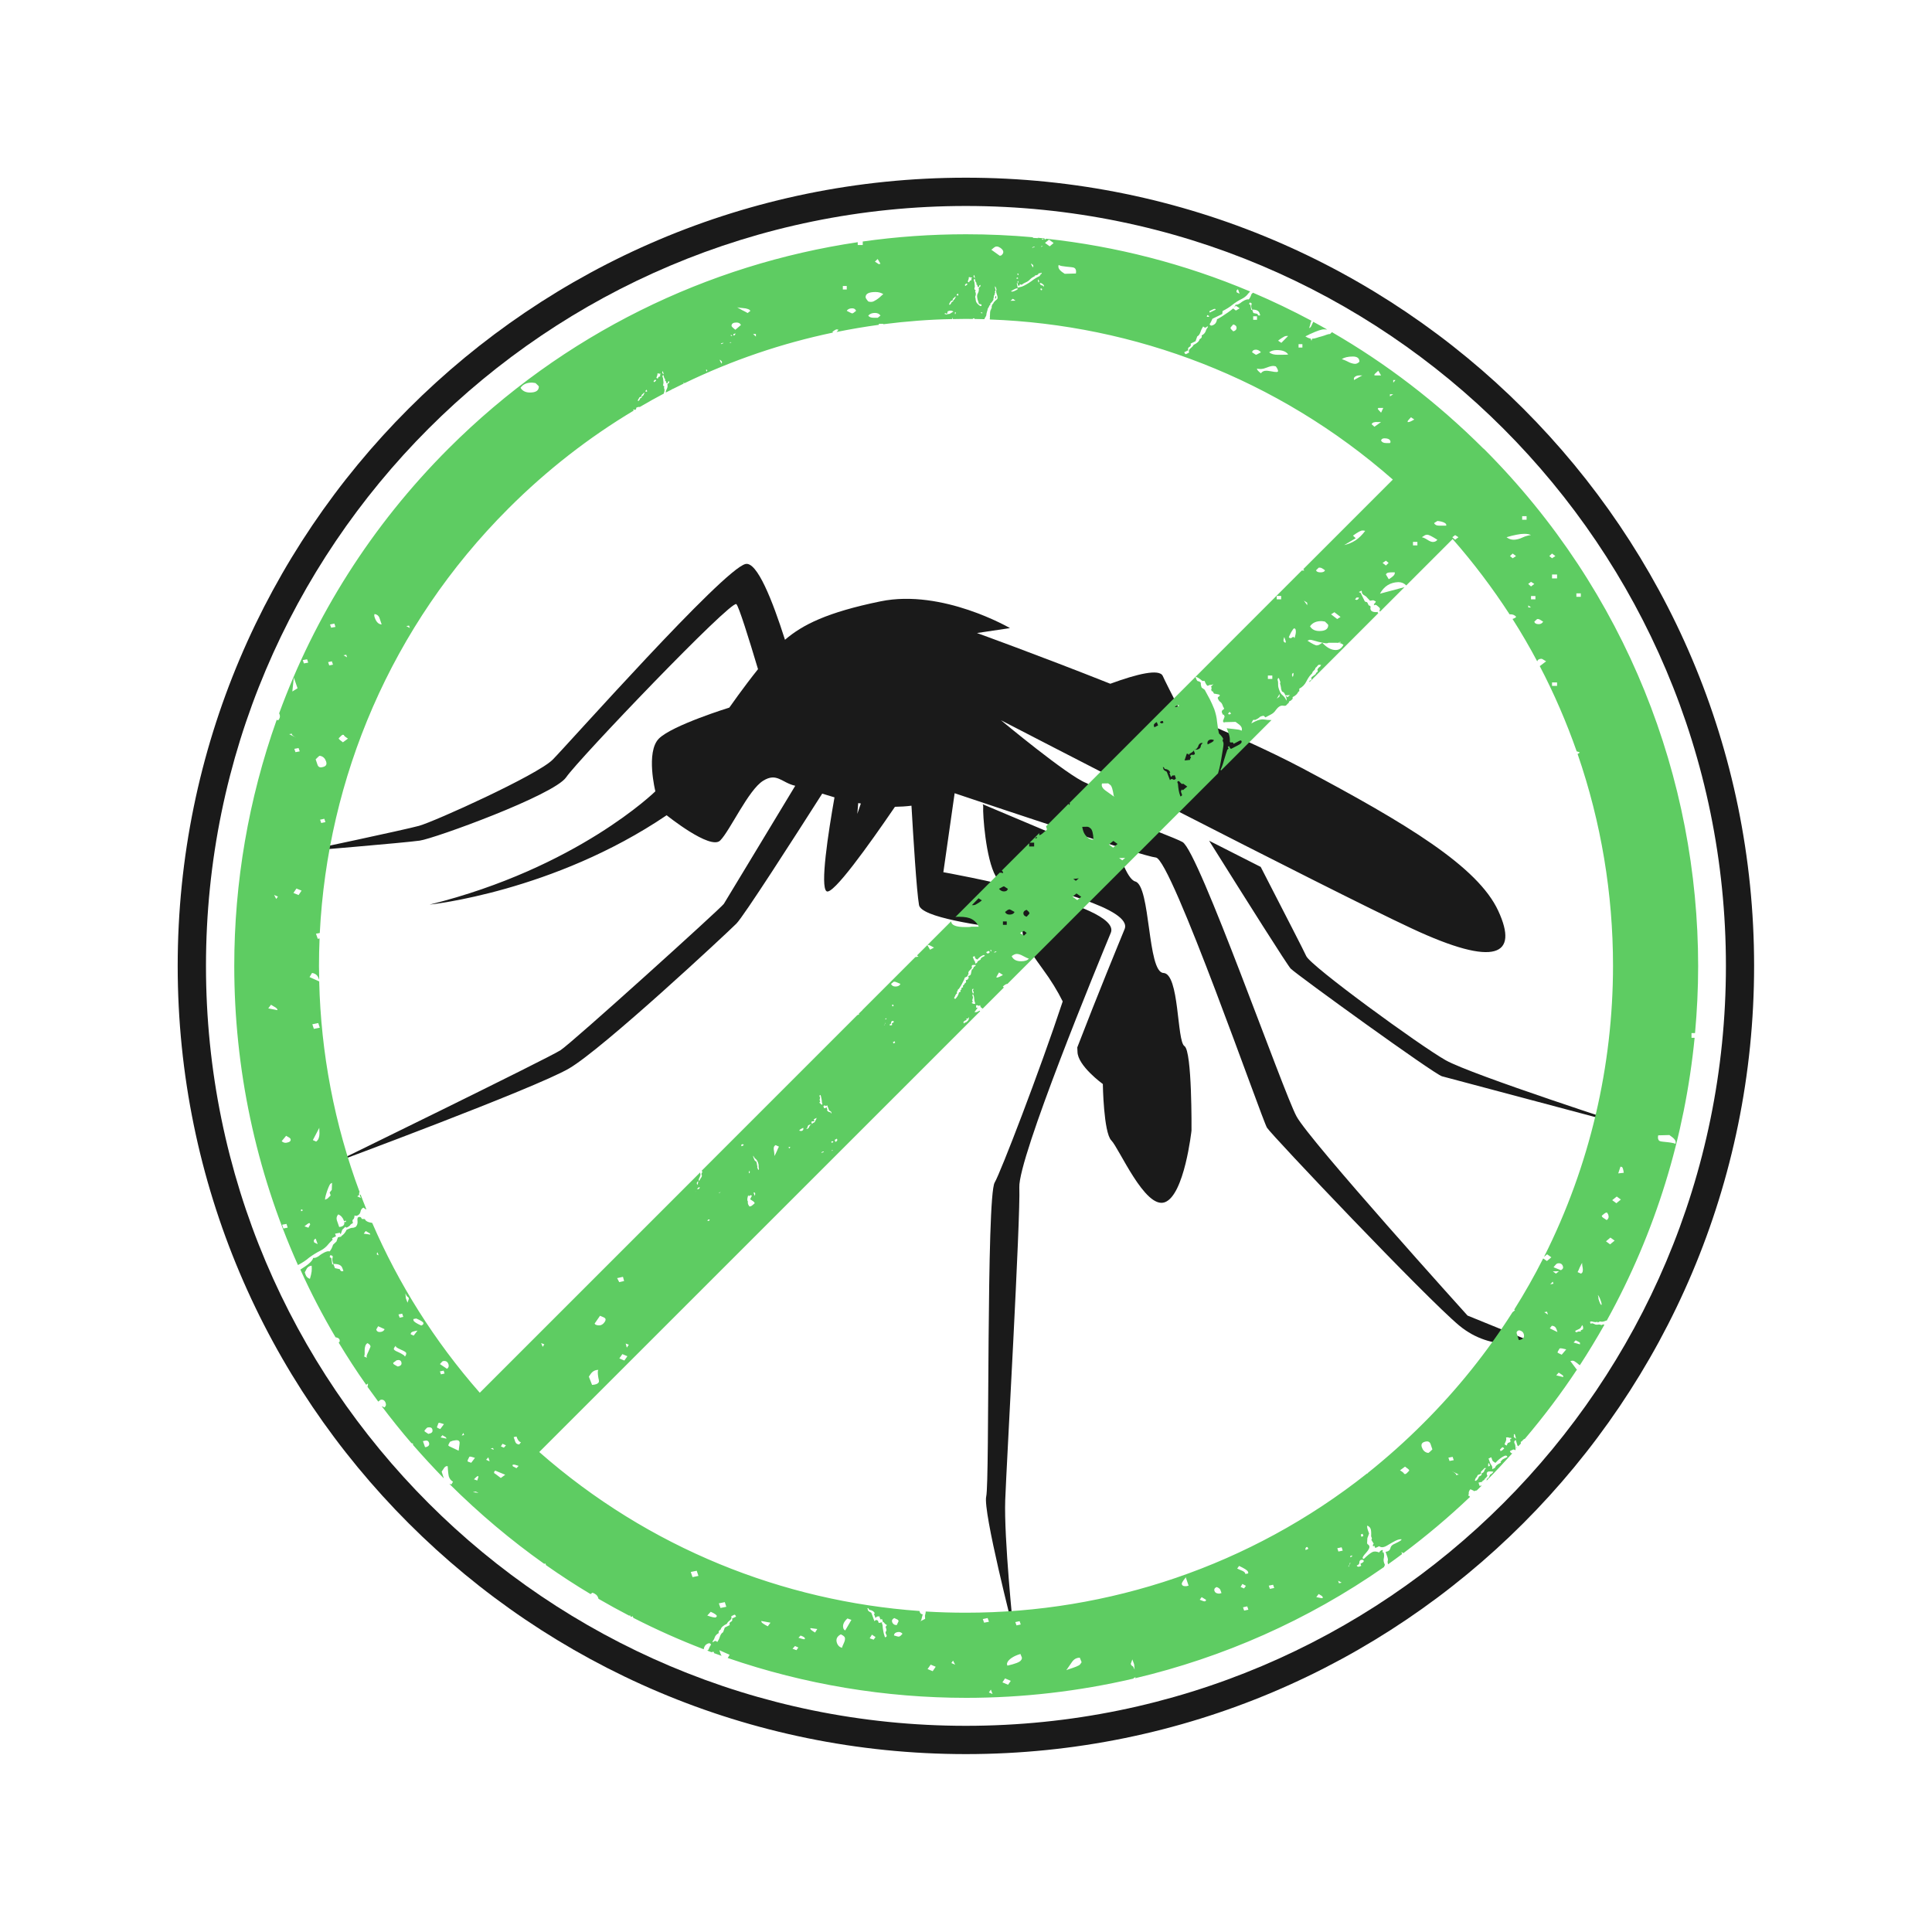 <svg xmlns="http://www.w3.org/2000/svg" xmlns:xlink="http://www.w3.org/1999/xlink" width="100" viewBox="0 0 75 75" height="100" preserveAspectRatio="xMidYMid meet"><defs><clipPath id="bd6d296505"><path d="M 6.898 6.898 L 68.398 6.898 L 68.398 68.398 L 6.898 68.398 Z M 6.898 6.898 " clip-rule="nonzero"></path></clipPath></defs><path fill="#1a1a1a" d="M 38.852 27.957 C 38.852 27.957 51.527 34.516 54.805 36.043 C 58.082 37.574 58.957 37.082 58.164 35.363 C 57.371 33.641 54.613 31.977 50.543 29.816 C 49.281 29.148 47.59 28.391 45.852 27.664 C 45.477 26.93 45.211 26.406 45.137 26.238 C 45.004 25.957 44.156 26.156 43.102 26.543 C 40.277 25.422 37.926 24.574 37.926 24.574 L 39.207 24.383 C 39.207 24.383 36.586 22.852 34.184 23.344 C 32.105 23.77 31.152 24.254 30.473 24.836 C 29.988 23.312 29.387 21.785 28.938 21.895 C 28.062 22.113 22.055 28.887 21.453 29.492 C 20.855 30.09 16.863 31.895 16.266 32.059 C 15.664 32.223 11.785 33.043 11.785 33.043 C 11.785 33.043 15.719 32.715 16.293 32.633 C 16.867 32.551 21.496 30.871 21.977 30.176 C 22.453 29.477 28.395 23.266 28.586 23.453 C 28.684 23.551 29.07 24.785 29.426 25.977 C 28.855 26.691 28.312 27.469 28.312 27.469 C 28.312 27.469 26.102 28.152 25.578 28.672 C 25.062 29.191 25.441 30.719 25.441 30.719 C 25.441 30.719 22.41 33.695 16.676 35.117 C 16.676 35.117 21.48 34.625 25.879 31.648 C 25.879 31.648 27.574 33.012 27.957 32.629 C 28.34 32.246 29.051 30.664 29.625 30.309 C 30.16 29.977 30.34 30.383 30.871 30.504 C 29.523 32.727 28.164 34.992 28.098 35.09 C 27.957 35.281 22.223 40.469 21.758 40.77 C 21.293 41.074 12.961 45.141 12.961 45.141 C 12.961 45.141 20.773 42.246 22.086 41.48 C 23.398 40.719 28.203 36.238 28.586 35.855 C 28.863 35.582 30.832 32.512 31.918 30.809 C 32.062 30.855 32.223 30.902 32.395 30.953 C 32.148 32.348 31.832 34.418 32.086 34.598 C 32.324 34.77 33.73 32.801 34.742 31.32 C 34.957 31.316 35.172 31.305 35.383 31.277 C 35.453 32.484 35.582 34.594 35.676 35.133 C 35.762 35.605 37.938 35.926 39.688 36.148 C 39.719 36.477 39.844 36.75 40.469 37.605 C 40.801 38.055 41.059 38.48 41.254 38.875 C 40.371 41.551 38.832 45.543 38.613 45.906 C 38.285 46.453 38.422 57.516 38.285 58.09 C 38.148 58.664 39.34 63.293 39.34 63.293 C 39.34 63.293 38.969 59.703 39.023 58.227 C 39.078 56.754 39.621 47.246 39.57 46.098 C 39.516 44.953 42.656 37.332 43.121 36.211 C 43.586 35.09 36.621 33.859 36.621 33.859 L 37.059 30.793 C 38.93 31.422 44.371 33.242 44.871 33.289 C 45.469 33.344 48.996 43.477 49.184 43.777 C 49.375 44.078 55.332 50.359 56.641 51.453 C 57.953 52.543 59.406 52.062 59.406 52.062 L 56.969 51.07 C 56.969 51.07 50.852 44.297 50.332 43.34 C 49.812 42.387 46.535 33.043 45.906 32.688 C 45.68 32.559 44.391 32.062 42.844 31.477 C 42.629 30.926 42.402 30.484 42.164 30.395 C 41.453 30.121 38.859 27.961 38.859 27.961 Z M 48.938 33.648 C 49.879 35.48 50.645 36.965 50.707 37.113 C 50.871 37.496 55.105 40.582 56.117 41.156 C 57.125 41.727 63.477 43.777 63.477 43.777 C 63.477 43.777 56.277 41.863 55.977 41.781 C 55.676 41.699 50.352 37.848 50.105 37.602 C 49.984 37.48 48.438 35.031 46.938 32.637 C 47.609 32.977 48.281 33.32 48.938 33.652 Z M 33.316 31.176 C 33.348 31.18 33.383 31.188 33.418 31.191 L 33.281 31.594 C 33.281 31.594 33.293 31.434 33.316 31.176 Z M 38.145 31.215 C 38.164 31.25 38.172 31.285 38.168 31.32 C 38.145 31.582 38.266 33.348 38.656 34.02 C 40.676 34.453 43.984 35.289 43.656 36.07 C 43.438 36.602 42.617 38.59 41.82 40.66 C 41.824 40.723 41.828 40.773 41.828 40.824 C 41.828 41.371 42.812 42.082 42.812 42.082 C 42.812 42.082 42.84 43.965 43.141 44.27 C 43.441 44.57 44.449 46.945 45.215 46.672 C 45.98 46.398 46.254 43.887 46.254 43.887 C 46.254 43.887 46.281 40.801 45.98 40.609 C 45.68 40.418 45.789 37.797 45.164 37.77 C 44.535 37.742 44.672 34.383 44.07 34.219 C 43.906 34.172 43.746 33.898 43.582 33.512 L 38.145 31.219 Z M 38.145 31.215 " fill-opacity="1" fill-rule="evenodd"></path><path fill="#5ecc62" d="M 57.582 17.41 C 55.785 15.617 53.809 14.109 51.707 12.895 L 51.633 12.965 C 51.59 12.965 51.539 12.977 51.48 13 C 51.426 13.02 51.363 13.043 51.301 13.059 C 51.238 13.074 51.172 13.094 51.105 13.117 C 51.043 13.137 50.988 13.148 50.945 13.148 C 50.941 13.148 50.941 13.148 50.938 13.148 L 50.91 13.23 L 50.879 13.145 C 50.809 13.133 50.738 13.102 50.668 13.051 L 50.688 13.051 C 50.746 13.023 50.797 12.996 50.848 12.973 L 50.844 12.941 C 50.848 12.953 50.852 12.961 50.855 12.969 C 51.133 12.84 51.32 12.777 51.418 12.785 C 51.453 12.785 51.488 12.789 51.523 12.793 C 51.344 12.691 51.164 12.59 50.98 12.492 C 50.969 12.52 50.953 12.547 50.945 12.57 C 50.91 12.656 50.883 12.707 50.855 12.719 L 50.82 12.738 C 50.848 12.656 50.871 12.578 50.879 12.523 C 50.883 12.5 50.895 12.477 50.914 12.453 C 50.168 12.055 49.41 11.691 48.641 11.363 L 48.582 11.418 C 48.555 11.5 48.523 11.574 48.473 11.625 C 48.445 11.613 48.391 11.621 48.309 11.66 C 48.254 11.688 48.199 11.723 48.141 11.77 C 48.082 11.812 48.023 11.836 47.961 11.828 C 47.961 11.859 47.938 11.898 47.895 11.945 L 47.977 11.871 L 48.125 11.969 L 47.977 12.055 L 47.871 11.973 C 47.82 12.02 47.746 12.074 47.656 12.137 C 47.461 12.27 47.34 12.348 47.289 12.371 L 47.246 12.391 C 47.23 12.508 47.18 12.578 47.102 12.617 C 47.023 12.656 46.977 12.641 46.957 12.582 C 46.996 12.535 47.027 12.461 47.066 12.375 L 47.371 12.227 L 47.449 12.188 L 47.461 12.074 C 47.609 12 47.746 11.914 47.848 11.828 C 47.953 11.746 48.074 11.668 48.203 11.605 C 48.281 11.566 48.344 11.52 48.402 11.461 C 48.438 11.414 48.484 11.363 48.531 11.316 C 45.984 10.242 43.316 9.559 40.613 9.266 C 40.602 9.277 40.582 9.289 40.559 9.301 L 40.551 9.277 C 40.551 9.27 40.547 9.262 40.547 9.254 C 40.457 9.246 40.367 9.238 40.281 9.23 L 40.301 9.246 L 40.086 9.234 L 40.109 9.211 C 39.242 9.133 38.371 9.094 37.5 9.094 C 36.152 9.094 34.805 9.188 33.465 9.379 L 33.492 9.379 L 33.492 9.512 L 33.297 9.512 L 33.297 9.402 C 27.484 10.266 21.891 12.938 17.414 17.41 C 14.402 20.422 12.211 23.938 10.836 27.691 C 10.84 27.703 10.848 27.715 10.852 27.73 C 10.883 27.816 10.863 27.895 10.797 27.965 L 10.742 27.941 C 9.645 31.023 9.094 34.262 9.094 37.496 C 9.094 41.461 9.918 45.422 11.566 49.109 C 11.73 49.023 11.883 48.926 11.996 48.824 C 12.129 48.727 12.281 48.629 12.438 48.551 C 12.535 48.504 12.617 48.438 12.688 48.367 C 12.754 48.289 12.824 48.207 12.914 48.125 L 12.891 48.066 L 13.043 47.992 L 13.008 47.891 L 13.195 47.855 L 13.215 47.906 L 13.23 47.902 L 13.285 47.742 L 13.41 47.621 C 13.422 47.652 13.445 47.664 13.48 47.645 C 13.543 47.613 13.574 47.586 13.59 47.566 C 13.602 47.539 13.641 47.508 13.703 47.477 C 13.676 47.406 13.68 47.355 13.703 47.344 C 13.738 47.324 13.762 47.266 13.762 47.184 C 13.812 47.207 13.852 47.199 13.879 47.184 C 13.938 47.156 13.984 47.109 13.996 47.031 C 14.008 46.965 14.047 46.906 14.109 46.879 C 14.156 46.918 14.191 46.945 14.223 46.949 C 14.145 46.758 14.07 46.566 13.996 46.371 C 13.988 46.379 13.977 46.383 13.965 46.391 L 14.008 46.504 L 13.867 46.441 C 13.938 46.406 13.957 46.371 13.941 46.332 C 13.938 46.312 13.941 46.293 13.961 46.277 C 12.98 43.641 12.457 40.875 12.391 38.098 L 12.016 37.93 L 12.113 37.77 C 12.242 37.789 12.328 37.859 12.367 37.977 L 12.391 38.035 C 12.387 37.855 12.383 37.676 12.383 37.496 C 12.383 37.141 12.391 36.785 12.406 36.43 L 12.336 36.445 L 12.266 36.246 L 12.414 36.219 C 12.719 30.223 15.16 24.316 19.738 19.738 C 21.234 18.242 22.871 16.973 24.609 15.934 L 24.582 15.926 C 24.578 15.91 24.586 15.902 24.594 15.898 C 24.609 15.891 24.621 15.891 24.633 15.906 C 24.637 15.91 24.637 15.91 24.645 15.914 L 24.691 15.887 L 24.703 15.824 L 24.727 15.816 C 24.766 15.797 24.805 15.793 24.84 15.797 C 25.148 15.617 25.461 15.441 25.773 15.277 L 25.77 15.262 C 25.805 15.176 25.805 15.109 25.773 15.055 C 25.793 15.016 25.789 14.996 25.777 14.996 C 25.762 14.992 25.746 14.973 25.738 14.945 C 25.75 14.926 25.75 14.914 25.75 14.902 C 25.75 14.895 25.75 14.879 25.758 14.863 L 25.746 14.738 C 25.746 14.707 25.738 14.672 25.723 14.637 C 25.707 14.602 25.715 14.574 25.754 14.559 C 25.754 14.559 25.766 14.598 25.785 14.668 C 25.797 14.703 25.809 14.711 25.82 14.707 L 25.82 14.785 L 25.848 14.797 C 25.867 14.859 25.879 14.887 25.879 14.887 L 25.914 14.871 C 25.926 14.867 25.93 14.855 25.926 14.84 C 25.922 14.828 25.934 14.812 25.957 14.805 L 25.977 14.797 C 25.984 14.824 25.984 14.848 25.965 14.863 C 25.949 14.875 25.926 14.898 25.906 14.926 C 25.926 14.98 25.914 15.051 25.871 15.129 C 25.855 15.16 25.844 15.195 25.844 15.238 C 25.914 15.203 25.984 15.168 26.055 15.133 L 26.109 15.098 L 26.121 15.098 C 26.258 15.027 26.398 14.961 26.539 14.891 C 26.535 14.871 26.535 14.855 26.539 14.844 C 26.547 14.852 26.559 14.863 26.566 14.879 C 28.422 13.98 30.359 13.324 32.34 12.91 L 32.312 12.883 C 32.398 12.816 32.457 12.785 32.484 12.785 L 32.551 12.801 L 32.477 12.887 C 33.02 12.777 33.57 12.684 34.117 12.609 L 34.117 12.57 L 34.289 12.57 L 34.289 12.586 C 35.18 12.473 36.074 12.402 36.969 12.387 L 36.957 12.348 L 36.977 12.34 L 36.988 12.387 C 37.16 12.383 37.332 12.379 37.504 12.379 C 37.59 12.379 37.676 12.379 37.762 12.383 C 37.766 12.371 37.773 12.363 37.785 12.359 C 37.809 12.348 37.828 12.355 37.836 12.383 C 37.965 12.383 38.094 12.387 38.223 12.391 L 38.219 12.359 L 38.25 12.32 L 38.293 12.23 C 38.285 12.215 38.293 12.18 38.309 12.121 C 38.328 12.062 38.344 12.016 38.344 11.984 C 38.367 11.953 38.391 11.914 38.414 11.852 L 38.449 11.836 L 38.438 11.793 C 38.484 11.754 38.527 11.703 38.566 11.637 C 38.559 11.609 38.559 11.586 38.57 11.57 C 38.578 11.562 38.582 11.547 38.578 11.531 L 38.582 11.48 L 38.613 11.441 L 38.605 11.418 L 38.633 11.363 L 38.621 11.316 L 38.652 11.277 C 38.629 11.203 38.621 11.148 38.625 11.113 C 38.641 11.125 38.652 11.141 38.664 11.172 L 38.684 11.242 C 38.668 11.281 38.668 11.324 38.68 11.371 C 38.691 11.414 38.703 11.453 38.715 11.48 C 38.734 11.555 38.73 11.602 38.695 11.625 C 38.656 11.652 38.617 11.691 38.578 11.738 C 38.551 11.801 38.527 11.824 38.516 11.816 C 38.52 11.828 38.512 11.859 38.496 11.898 L 38.496 11.977 L 38.461 11.992 L 38.473 12.031 L 38.449 12.043 C 38.438 12.086 38.43 12.152 38.43 12.254 C 38.426 12.277 38.422 12.301 38.43 12.328 L 38.422 12.379 C 38.426 12.391 38.426 12.395 38.426 12.402 C 44.035 12.605 49.586 14.68 54.07 18.617 L 50.594 22.094 C 50.609 22.109 50.621 22.129 50.629 22.148 L 50.535 22.148 L 41.523 31.164 C 41.527 31.168 41.527 31.176 41.531 31.18 C 41.523 31.227 41.52 31.254 41.52 31.254 C 41.504 31.242 41.492 31.227 41.48 31.203 L 40.609 32.078 L 40.609 32.082 L 40.645 32.199 C 40.602 32.242 40.555 32.285 40.504 32.324 C 40.457 32.371 40.41 32.402 40.355 32.426 L 40.344 32.391 C 40.34 32.375 40.34 32.355 40.348 32.34 L 40.348 32.336 L 39.973 32.711 L 40.145 32.711 L 40.145 32.859 L 39.953 32.859 L 39.953 32.734 L 38.891 33.793 C 38.926 33.828 38.941 33.855 38.941 33.875 L 38.941 33.895 C 38.914 33.883 38.871 33.879 38.809 33.875 L 37.086 35.602 C 37.109 35.594 37.137 35.59 37.16 35.59 C 37.188 35.59 37.215 35.59 37.242 35.59 C 37.461 35.59 37.625 35.621 37.738 35.688 C 37.855 35.754 37.938 35.848 37.996 35.973 L 37.715 35.973 C 37.672 35.984 37.633 35.988 37.59 35.988 C 37.547 35.988 37.504 35.988 37.461 35.988 C 37.109 35.988 36.93 35.914 36.922 35.766 L 36.004 36.684 L 36.043 36.684 C 36.07 36.684 36.141 36.719 36.258 36.785 L 36.105 36.867 L 36 36.688 L 35.598 37.09 L 35.656 37.137 L 35.547 37.152 L 35.535 37.152 L 33.48 39.207 L 33.48 39.215 L 33.469 39.223 L 33.34 39.348 C 33.344 39.355 33.348 39.363 33.352 39.375 L 33.285 39.406 L 33.285 39.402 L 27.242 45.445 L 27.266 45.504 C 27.227 45.547 27.223 45.586 27.242 45.613 C 27.262 45.645 27.238 45.695 27.18 45.773 C 27.164 45.82 27.145 45.844 27.121 45.832 C 27.121 45.789 27.133 45.75 27.148 45.727 C 27.164 45.695 27.18 45.66 27.195 45.605 C 27.188 45.578 27.18 45.547 27.18 45.512 L 18.625 54.066 C 16.855 52.051 15.465 49.824 14.449 47.473 C 14.285 47.449 14.191 47.402 14.164 47.324 L 14.047 47.32 C 14.02 47.246 13.973 47.223 13.906 47.254 C 13.879 47.266 13.867 47.32 13.879 47.402 C 13.887 47.48 13.871 47.562 13.812 47.625 C 13.75 47.656 13.703 47.668 13.66 47.664 C 13.621 47.672 13.574 47.684 13.512 47.715 L 13.457 47.738 C 13.402 47.855 13.328 47.938 13.246 47.984 L 13.254 48.004 L 13.172 48.02 C 13.152 48.027 13.137 48.031 13.117 48.035 L 13.062 48.195 L 12.93 48.32 C 12.895 48.426 12.855 48.516 12.793 48.582 C 12.754 48.562 12.688 48.574 12.59 48.621 C 12.52 48.656 12.449 48.699 12.379 48.758 C 12.301 48.809 12.23 48.844 12.156 48.832 C 12.145 48.918 12.02 49.055 11.773 49.211 L 11.66 49.285 C 12.066 50.184 12.523 51.062 13.031 51.922 L 13.035 51.914 C 13.117 51.93 13.164 51.957 13.18 52.004 C 13.199 52.055 13.188 52.094 13.148 52.121 C 13.484 52.676 13.836 53.223 14.215 53.758 L 14.285 53.707 C 14.285 53.754 14.281 53.793 14.266 53.836 C 14.402 54.027 14.543 54.219 14.684 54.41 L 14.773 54.34 C 14.871 54.32 14.938 54.363 14.973 54.469 C 14.996 54.539 14.98 54.598 14.914 54.641 C 14.914 54.633 14.902 54.621 14.879 54.613 C 14.859 54.605 14.84 54.598 14.816 54.586 C 15.184 55.074 15.566 55.551 15.969 56.02 L 16.035 56.043 C 16.031 56.059 16.031 56.074 16.031 56.09 C 16.414 56.531 16.816 56.965 17.23 57.391 L 17.145 57.129 C 17.145 57.129 17.152 57.117 17.168 57.094 C 17.188 57.07 17.203 57.047 17.219 57.02 C 17.234 56.988 17.254 56.965 17.273 56.949 C 17.293 56.93 17.316 56.918 17.34 56.914 L 17.379 56.918 C 17.387 57.059 17.398 57.156 17.406 57.219 C 17.414 57.281 17.422 57.312 17.422 57.312 C 17.453 57.406 17.508 57.477 17.586 57.52 L 17.527 57.621 C 17.496 57.617 17.469 57.613 17.445 57.605 C 18.605 58.758 19.836 59.793 21.125 60.707 L 21.176 60.695 L 21.195 60.758 C 21.762 61.156 22.336 61.531 22.926 61.883 C 22.949 61.863 22.973 61.844 23 61.828 C 23.113 61.867 23.188 61.93 23.219 62.02 L 23.234 62.066 C 23.625 62.293 24.023 62.512 24.422 62.719 L 24.465 62.711 L 24.477 62.75 L 24.52 62.773 L 24.52 62.762 L 24.555 62.738 C 24.566 62.758 24.578 62.777 24.586 62.805 C 25.48 63.262 26.391 63.668 27.316 64.023 C 27.336 63.914 27.383 63.848 27.457 63.812 C 27.535 63.773 27.582 63.789 27.602 63.848 C 27.562 63.895 27.531 63.969 27.496 64.051 L 27.453 64.074 C 27.512 64.098 27.574 64.121 27.637 64.145 L 27.629 64.125 L 27.723 64.129 L 27.711 64.172 C 27.812 64.207 27.914 64.246 28.016 64.281 C 27.996 64.258 27.98 64.227 27.969 64.191 L 27.926 64.062 L 28.324 64.238 L 28.25 64.363 C 31.246 65.395 34.379 65.91 37.512 65.91 C 39.688 65.91 41.867 65.66 43.996 65.164 C 44.008 65.145 44.02 65.133 44.035 65.129 L 44.082 65.105 L 44.07 65.148 C 47.469 64.344 50.754 62.906 53.727 60.832 C 53.738 60.809 53.746 60.777 53.762 60.75 L 53.73 60.668 C 53.711 60.613 53.703 60.547 53.723 60.473 C 53.734 60.402 53.734 60.344 53.715 60.281 C 53.707 60.258 53.688 60.25 53.66 60.262 C 53.695 60.184 53.684 60.152 53.629 60.18 C 53.586 60.199 53.559 60.23 53.539 60.266 C 53.438 60.227 53.352 60.215 53.277 60.25 C 53.188 60.297 53.078 60.383 52.953 60.508 C 52.926 60.52 52.91 60.508 52.898 60.488 C 52.887 60.457 52.934 60.383 53.039 60.27 C 53.137 60.16 53.176 60.074 53.156 60.016 C 53.145 59.992 53.133 59.973 53.113 59.961 C 53.094 59.953 53.082 59.941 53.07 59.91 L 53.082 59.707 C 53.117 59.629 53.125 59.59 53.125 59.59 L 53.148 59.531 L 53.102 59.402 C 53.074 59.324 53.066 59.258 53.078 59.223 C 53.145 59.254 53.188 59.297 53.207 59.348 C 53.23 59.41 53.234 59.508 53.227 59.637 L 53.258 59.719 L 53.238 59.781 L 53.328 59.926 C 53.309 59.938 53.297 59.961 53.293 59.996 C 53.289 60.027 53.316 60.031 53.363 60.008 C 53.363 60.078 53.379 60.102 53.434 60.074 C 53.477 60.055 53.512 60.035 53.539 60.023 C 53.613 60.086 53.727 60.074 53.863 59.988 C 54 59.906 54.105 59.844 54.18 59.809 C 54.27 59.766 54.348 59.746 54.406 59.754 C 54.414 59.777 54.375 59.812 54.281 59.859 L 54.172 59.914 L 54.098 59.949 C 54.027 59.984 53.984 60.043 53.973 60.109 C 53.953 60.184 53.891 60.23 53.789 60.242 L 53.848 60.414 C 53.879 60.496 53.887 60.555 53.871 60.602 C 53.863 60.625 53.867 60.668 53.883 60.727 C 54.066 60.598 54.246 60.465 54.43 60.328 L 54.402 60.25 L 54.48 60.293 C 55.371 59.625 56.234 58.902 57.062 58.113 C 57.055 58.102 57.047 58.09 57.039 58.07 L 57 58.059 C 56.992 58.035 57 58.023 57.02 58.016 C 57.004 57.941 57.023 57.871 57.082 57.812 L 57.211 57.871 L 57.219 57.891 L 57.223 57.887 C 57.258 57.871 57.293 57.863 57.328 57.859 C 57.395 57.797 57.457 57.73 57.523 57.668 L 57.438 57.684 L 57.395 57.555 L 57.539 57.523 L 57.555 57.484 L 57.594 57.465 C 57.613 57.453 57.629 57.438 57.637 57.418 C 57.645 57.395 57.656 57.383 57.684 57.367 L 57.742 57.293 L 57.723 57.25 C 57.703 57.195 57.719 57.152 57.766 57.129 C 57.785 57.121 57.863 57.117 57.973 57.129 C 57.957 57.172 57.918 57.207 57.844 57.246 C 57.801 57.363 57.766 57.41 57.73 57.398 C 57.719 57.426 57.711 57.453 57.707 57.48 C 58.051 57.133 58.383 56.777 58.707 56.418 C 58.664 56.418 58.633 56.391 58.613 56.332 L 58.719 56.281 C 58.762 56.258 58.789 56.266 58.809 56.301 L 58.836 56.27 L 58.828 56.188 C 58.832 56.137 58.824 56.082 58.793 56.027 C 58.77 55.969 58.781 55.93 58.844 55.902 C 58.844 55.902 58.859 55.961 58.895 56.078 C 58.91 56.129 58.93 56.145 58.949 56.137 L 58.973 56.113 L 58.957 56.109 C 58.973 56.102 58.984 56.094 58.996 56.086 L 59.035 56.043 C 59.043 56.023 59.043 56 59.031 55.977 C 59.059 55.961 59.078 55.953 59.102 55.926 C 59.121 55.895 59.137 55.879 59.164 55.867 C 59.176 55.859 59.188 55.855 59.195 55.855 C 59.934 54.984 60.613 54.082 61.227 53.152 L 61.207 53.164 L 60.961 52.836 L 61.004 52.828 C 61.043 52.816 61.086 52.824 61.121 52.844 C 61.156 52.867 61.191 52.891 61.227 52.918 C 61.258 52.945 61.289 52.973 61.32 52.992 L 61.328 53 C 61.664 52.484 61.98 51.961 62.281 51.43 L 62.273 51.426 C 62.266 51.406 62.227 51.41 62.164 51.441 L 62.125 51.422 C 62.074 51.414 62.043 51.414 62.031 51.422 C 62.02 51.426 61.992 51.422 61.945 51.422 C 61.945 51.422 61.914 51.41 61.855 51.383 C 61.824 51.367 61.793 51.367 61.746 51.387 L 61.723 51.316 L 61.754 51.301 C 61.773 51.293 61.812 51.297 61.867 51.316 C 61.918 51.328 61.973 51.328 62.012 51.309 L 62.023 51.34 L 62.113 51.297 C 62.176 51.32 62.25 51.312 62.359 51.262 L 62.371 51.27 C 64.273 47.836 65.41 44.094 65.785 40.289 L 65.664 40.289 L 65.664 40.105 L 65.801 40.105 C 65.879 39.242 65.922 38.375 65.922 37.508 C 65.922 30.234 63.145 22.969 57.602 17.422 Z M 58.855 56.227 L 58.887 56.188 L 58.887 56.184 L 58.848 56.203 L 58.855 56.223 Z M 27.902 63.398 C 27.883 63.344 27.906 63.293 27.98 63.254 C 27.988 63.184 28.07 63.105 28.219 63.035 C 28.234 62.988 28.273 62.949 28.336 62.902 C 28.391 62.855 28.41 62.809 28.387 62.742 C 28.387 62.742 28.426 62.723 28.504 62.684 C 28.527 62.672 28.551 62.699 28.574 62.758 L 28.418 62.832 C 28.438 62.891 28.43 62.934 28.371 62.957 C 28.32 62.98 28.309 63.027 28.328 63.086 L 28.137 63.18 C 28.09 63.309 28.07 63.363 28.07 63.363 C 28.016 63.391 27.977 63.449 27.949 63.527 C 27.922 63.621 27.883 63.688 27.844 63.742 C 27.793 63.691 27.758 63.691 27.719 63.719 C 27.688 63.75 27.664 63.754 27.656 63.73 C 27.703 63.668 27.73 63.617 27.75 63.551 C 27.777 63.488 27.824 63.438 27.898 63.398 Z M 33.215 40.668 L 33.254 40.773 L 33.258 40.77 C 33.246 40.738 33.27 40.68 33.332 40.609 C 33.348 40.602 33.371 40.605 33.387 40.613 L 33.457 40.578 L 33.449 40.555 C 33.441 40.535 33.43 40.535 33.414 40.543 C 33.398 40.551 33.395 40.551 33.395 40.562 C 33.398 40.574 33.395 40.582 33.375 40.59 L 33.336 40.547 L 33.289 40.57 C 33.262 40.582 33.242 40.602 33.242 40.625 C 33.238 40.641 33.23 40.656 33.211 40.668 Z M 34.73 41.07 L 34.965 40.957 C 34.973 40.938 34.98 40.918 34.984 40.891 L 35.031 40.871 C 35.043 40.863 35.055 40.852 35.066 40.836 C 35.078 40.816 35.102 40.801 35.133 40.785 C 35.16 40.773 35.188 40.766 35.215 40.762 C 35.238 40.762 35.27 40.754 35.301 40.738 C 35.336 40.699 35.375 40.668 35.41 40.641 C 35.445 40.613 35.484 40.586 35.531 40.566 L 35.641 40.512 L 35.684 40.551 C 35.766 40.535 35.809 40.516 35.816 40.504 C 35.82 40.492 35.844 40.473 35.891 40.449 L 35.957 40.418 L 35.992 40.367 C 35.984 40.352 35.965 40.352 35.938 40.363 C 35.906 40.379 35.887 40.395 35.887 40.406 C 35.883 40.418 35.863 40.43 35.832 40.445 C 35.828 40.43 35.777 40.418 35.691 40.422 L 35.668 40.434 L 35.602 40.465 L 35.578 40.41 L 35.469 40.402 L 35.449 40.41 C 35.445 40.398 35.445 40.363 35.461 40.316 L 35.422 40.273 L 35.395 40.195 L 35.406 40.156 C 35.398 40.141 35.398 40.129 35.406 40.125 C 35.414 40.121 35.418 40.109 35.41 40.09 C 35.379 40.004 35.371 39.934 35.402 39.879 C 35.426 39.828 35.43 39.785 35.414 39.746 L 35.395 39.758 C 35.414 39.77 35.406 39.785 35.359 39.809 C 35.332 39.82 35.312 39.82 35.305 39.801 C 35.277 39.734 35.273 39.688 35.277 39.66 C 35.289 39.633 35.281 39.598 35.266 39.543 L 35.227 39.434 C 35.289 39.426 35.328 39.398 35.344 39.352 C 35.352 39.309 35.379 39.273 35.422 39.25 L 35.539 39.191 C 35.598 39.164 35.621 39.141 35.617 39.125 C 35.582 39.121 35.531 39.133 35.473 39.16 C 35.426 39.18 35.359 39.223 35.273 39.273 C 35.27 39.277 35.266 39.277 35.258 39.281 L 35.16 39.207 L 35.09 39.309 C 35.078 39.305 35.074 39.301 35.066 39.297 C 35.047 39.305 35.027 39.312 34.996 39.328 C 34.965 39.344 34.957 39.332 34.953 39.285 C 34.926 39.301 34.91 39.297 34.914 39.277 C 34.914 39.254 34.922 39.238 34.938 39.234 L 34.879 39.141 L 34.891 39.102 L 34.871 39.051 C 34.875 38.969 34.871 38.906 34.859 38.867 C 34.848 38.832 34.816 38.809 34.777 38.785 C 34.77 38.809 34.777 38.852 34.793 38.898 L 34.824 38.98 L 34.809 39.016 C 34.809 39.016 34.801 39.043 34.781 39.094 L 34.773 39.223 C 34.777 39.238 34.789 39.25 34.801 39.254 C 34.812 39.262 34.82 39.273 34.824 39.285 C 34.84 39.324 34.812 39.379 34.754 39.445 C 34.684 39.52 34.66 39.566 34.664 39.586 C 34.672 39.602 34.684 39.605 34.699 39.598 C 34.777 39.52 34.848 39.465 34.906 39.434 C 34.949 39.414 35.008 39.422 35.07 39.445 C 35.082 39.422 35.098 39.402 35.129 39.391 C 35.16 39.371 35.168 39.391 35.148 39.441 C 35.164 39.434 35.176 39.441 35.184 39.453 C 35.195 39.492 35.195 39.531 35.188 39.574 C 35.172 39.621 35.18 39.664 35.191 39.699 L 35.211 39.75 C 35.148 39.883 35.145 40.012 35.188 40.133 L 35.266 40.344 C 35.234 40.359 35.223 40.375 35.227 40.391 C 35.234 40.41 35.23 40.449 35.211 40.496 L 35.191 40.504 C 35.172 40.516 35.168 40.523 35.172 40.531 C 35.172 40.539 35.164 40.547 35.152 40.551 L 35.109 40.574 L 35.094 40.617 L 35.035 40.672 C 35.027 40.676 35.02 40.68 35.016 40.684 L 35.016 40.676 L 34.746 40.676 L 34.746 40.859 L 34.887 40.859 C 34.895 40.898 34.875 40.938 34.82 40.965 L 34.801 40.977 L 34.742 41.031 L 34.73 41.066 Z M 36.566 40.18 L 36.762 40.082 L 36.75 40.074 C 36.715 40.043 36.695 39.996 36.691 39.934 L 36.684 39.91 C 36.688 39.887 36.684 39.848 36.664 39.797 L 36.691 39.719 C 36.68 39.688 36.688 39.637 36.719 39.582 C 36.754 39.527 36.781 39.477 36.809 39.445 L 36.797 39.418 L 36.836 39.309 L 36.828 39.281 L 36.883 39.133 L 36.863 39.078 L 36.883 39.07 L 36.875 39.039 C 36.926 38.977 36.953 38.938 36.973 38.93 C 36.965 38.914 36.965 38.902 36.984 38.895 C 37 38.887 37 38.875 36.992 38.855 L 36.984 38.832 L 36.887 38.852 L 36.902 38.898 C 36.902 38.945 36.883 38.965 36.848 38.977 C 36.816 38.98 36.789 39 36.762 39.031 C 36.789 39.062 36.797 39.086 36.781 39.117 C 36.762 39.145 36.766 39.176 36.777 39.211 L 36.785 39.238 C 36.758 39.27 36.73 39.348 36.695 39.465 C 36.66 39.586 36.633 39.672 36.613 39.719 C 36.582 39.738 36.574 39.75 36.578 39.773 C 36.586 39.793 36.578 39.801 36.562 39.809 L 36.543 39.82 L 36.516 39.742 C 36.492 39.773 36.438 39.809 36.363 39.832 C 36.277 39.863 36.246 39.895 36.262 39.93 C 36.285 39.941 36.309 39.934 36.34 39.918 L 36.453 39.863 C 36.465 39.902 36.48 39.91 36.492 39.906 L 36.52 39.895 L 36.527 39.922 C 36.539 39.957 36.539 39.984 36.531 40.012 C 36.527 40.039 36.527 40.066 36.539 40.098 L 36.566 40.176 L 36.555 40.176 L 36.555 40.359 L 36.793 40.359 L 36.793 40.176 L 36.566 40.176 Z M 36.965 39.98 L 37.078 39.926 L 37.027 39.898 C 36.992 39.914 36.977 39.926 36.973 39.941 C 36.965 39.949 36.949 39.961 36.918 39.977 C 36.938 39.98 36.949 39.98 36.965 39.98 Z M 37.262 39.84 L 37.402 39.77 C 37.391 39.738 37.359 39.734 37.316 39.754 C 37.285 39.77 37.273 39.793 37.262 39.828 C 37.262 39.832 37.262 39.836 37.262 39.84 Z M 38.68 36.68 L 38.668 36.656 C 38.66 36.656 38.648 36.66 38.633 36.664 C 38.617 36.672 38.605 36.684 38.594 36.703 C 38.582 36.719 38.57 36.727 38.551 36.734 C 38.566 36.773 38.551 36.797 38.508 36.82 L 38.59 36.84 C 38.598 36.836 38.605 36.832 38.613 36.828 C 38.73 36.938 38.867 36.996 39.02 36.996 C 39.062 36.996 39.098 36.984 39.125 36.961 L 38.68 36.684 C 38.68 36.684 38.68 36.68 38.68 36.68 Z M 37.645 36.961 L 37.57 36.996 C 37.562 37.051 37.566 37.102 37.582 37.148 L 37.637 37.305 C 37.664 37.289 37.688 37.301 37.703 37.332 C 37.715 37.367 37.73 37.371 37.758 37.34 L 37.762 37.277 Z M 35.488 38.012 L 35.426 38.043 C 35.414 38.059 35.402 38.074 35.387 38.09 L 35.406 38.145 C 35.426 38.152 35.445 38.156 35.461 38.145 C 35.461 38.145 35.469 38.133 35.496 38.098 Z M 34.672 38.406 L 34.582 38.453 C 34.594 38.488 34.59 38.508 34.578 38.516 L 34.559 38.523 C 34.551 38.504 34.543 38.488 34.531 38.477 L 34.465 38.512 C 34.484 38.531 34.504 38.543 34.523 38.539 C 34.566 38.543 34.621 38.578 34.68 38.652 L 34.66 38.66 C 34.629 38.676 34.602 38.684 34.582 38.68 C 34.566 38.68 34.539 38.684 34.512 38.699 L 34.492 38.711 L 34.5 38.738 C 34.512 38.773 34.527 38.785 34.555 38.773 C 34.574 38.766 34.59 38.77 34.594 38.785 L 34.605 38.812 C 34.559 38.832 34.531 38.902 34.516 39.008 C 34.523 39.027 34.516 39.043 34.508 39.059 C 34.496 39.074 34.492 39.094 34.496 39.109 C 34.512 39.145 34.566 39.188 34.68 39.238 L 34.746 39.207 L 34.738 39.18 C 34.727 39.145 34.695 39.137 34.652 39.16 C 34.625 39.09 34.598 39.062 34.566 39.074 L 34.555 39.117 C 34.539 39.023 34.57 38.934 34.645 38.855 L 34.637 38.828 L 34.652 38.789 C 34.668 38.781 34.688 38.742 34.719 38.68 C 34.75 38.613 34.758 38.574 34.754 38.555 C 34.742 38.52 34.727 38.508 34.719 38.527 C 34.703 38.543 34.691 38.531 34.68 38.5 L 34.668 38.473 L 34.672 38.41 Z M 34.363 39.703 L 34.375 39.73 C 34.367 39.715 34.355 39.742 34.324 39.812 L 34.316 39.789 C 34.324 39.809 34.344 39.777 34.363 39.703 Z M 34.73 40.422 L 34.75 40.477 L 34.684 40.508 L 34.664 40.453 Z M 34.406 39.527 L 34.418 39.551 L 34.371 39.574 L 34.363 39.551 Z M 34.688 39.637 L 34.695 39.664 C 34.703 39.684 34.676 39.703 34.617 39.73 L 34.637 39.785 C 34.578 39.816 34.543 39.816 34.527 39.777 L 34.547 39.766 C 34.578 39.754 34.594 39.734 34.594 39.699 C 34.594 39.672 34.605 39.648 34.633 39.633 Z M 34.672 38.996 L 34.691 39.051 L 34.645 39.07 L 34.625 39.016 L 34.672 38.992 Z M 37.035 38.742 C 37.055 38.711 37.074 38.68 37.09 38.637 C 37.102 38.605 37.125 38.574 37.156 38.562 L 37.148 38.535 C 37.137 38.504 37.141 38.48 37.168 38.48 C 37.191 38.473 37.191 38.461 37.164 38.43 L 37.184 38.422 C 37.219 38.402 37.27 38.328 37.344 38.191 C 37.418 38.055 37.453 37.973 37.449 37.953 L 37.559 37.898 C 37.566 37.855 37.57 37.832 37.59 37.828 C 37.602 37.82 37.602 37.797 37.59 37.762 L 37.617 37.688 L 37.641 37.676 C 37.652 37.668 37.664 37.66 37.668 37.645 C 37.676 37.633 37.68 37.625 37.699 37.613 L 37.734 37.566 L 37.727 37.539 C 37.715 37.508 37.723 37.477 37.75 37.465 C 37.762 37.457 37.812 37.457 37.883 37.461 C 37.875 37.488 37.848 37.516 37.805 37.535 C 37.777 37.613 37.754 37.641 37.73 37.633 C 37.715 37.684 37.703 37.734 37.695 37.789 C 37.691 37.844 37.652 37.879 37.586 37.887 L 37.594 37.914 C 37.605 37.949 37.609 37.973 37.594 37.98 C 37.578 37.988 37.57 38 37.578 38.016 L 37.488 38.059 L 37.5 38.086 C 37.512 38.121 37.496 38.152 37.449 38.176 L 37.438 38.207 L 37.375 38.273 L 37.391 38.32 L 37.324 38.352 L 37.324 38.414 L 37.277 38.438 L 37.297 38.492 L 37.227 38.527 C 37.207 38.621 37.16 38.707 37.078 38.785 L 37.039 38.742 Z M 37.527 39.59 L 37.508 39.535 C 37.547 39.555 37.586 39.539 37.621 39.48 L 37.602 39.582 L 37.566 39.633 L 37.547 39.645 C 37.523 39.676 37.5 39.688 37.484 39.691 C 37.465 39.688 37.445 39.703 37.418 39.734 L 37.398 39.68 C 37.41 39.656 37.426 39.637 37.461 39.621 C 37.492 39.609 37.512 39.598 37.527 39.59 Z M 37.777 38.875 L 37.742 38.863 C 37.738 38.844 37.75 38.797 37.773 38.723 L 37.758 38.668 C 37.746 38.637 37.742 38.613 37.758 38.605 L 37.777 38.598 L 37.797 38.648 C 37.809 38.684 37.82 38.727 37.82 38.781 C 37.82 38.832 37.832 38.883 37.855 38.938 L 37.863 38.957 L 37.836 38.969 C 37.82 38.98 37.781 38.969 37.719 38.938 Z M 37.816 38.398 L 37.793 38.406 C 37.766 38.422 37.758 38.449 37.785 38.484 C 37.805 38.527 37.805 38.555 37.77 38.574 L 37.75 38.52 C 37.727 38.449 37.73 38.406 37.758 38.391 C 37.773 38.383 37.785 38.383 37.789 38.391 C 37.793 38.402 37.801 38.402 37.816 38.398 Z M 37.766 37.148 L 37.832 37.113 L 37.859 37.191 C 37.867 37.211 37.891 37.227 37.938 37.25 C 38.016 37.168 38.082 37.117 38.145 37.09 C 38.191 37.066 38.219 37.07 38.23 37.109 C 38.219 37.117 38.191 37.129 38.152 37.148 C 38.113 37.168 38.09 37.184 38.082 37.211 L 38.059 37.223 L 38.07 37.25 C 38.008 37.281 37.961 37.309 37.941 37.34 L 37.926 37.379 L 37.855 37.41 C 37.863 37.367 37.855 37.336 37.836 37.309 C 37.82 37.289 37.805 37.262 37.793 37.227 L 37.762 37.148 Z M 38.414 36.957 C 38.422 36.973 38.414 36.988 38.379 37.004 C 38.336 37.023 38.305 37.012 38.285 36.961 L 38.352 36.926 C 38.387 36.91 38.402 36.918 38.418 36.957 Z M 38.469 36.867 L 38.488 36.922 L 38.461 36.934 L 38.445 36.879 Z M 38.684 36.949 L 38.656 36.961 C 38.629 36.977 38.605 36.977 38.582 36.965 L 38.625 36.945 C 38.656 36.93 38.676 36.93 38.684 36.949 Z M 27.395 47.555 L 27.457 47.523 C 27.445 47.512 27.434 47.508 27.418 47.504 L 27.32 47.305 C 27.312 47.289 27.297 47.277 27.277 47.277 C 27.262 47.277 27.25 47.27 27.242 47.25 C 27.223 47.195 27.207 47.176 27.191 47.188 L 27.141 47.117 L 27.027 47.109 C 27.016 47.078 27.004 47.047 26.992 47.02 C 26.984 46.996 26.961 46.992 26.914 47.016 L 27.094 47.203 C 27.094 47.203 27.086 47.219 27.078 47.246 C 27.066 47.254 27.051 47.266 27.043 47.293 L 27.109 47.324 L 27.188 47.312 C 27.215 47.344 27.238 47.367 27.254 47.387 C 27.273 47.41 27.301 47.43 27.344 47.453 C 27.375 47.48 27.387 47.5 27.387 47.523 C 27.387 47.535 27.391 47.547 27.395 47.559 Z M 28.883 46.801 L 28.957 46.762 C 28.965 46.75 28.973 46.742 28.984 46.738 L 29.008 46.727 L 28.941 46.695 C 28.93 46.703 28.918 46.715 28.914 46.727 C 28.91 46.742 28.898 46.754 28.887 46.758 L 28.887 46.801 Z M 29.301 46.586 L 29.359 46.555 L 29.355 46.535 C 29.344 46.492 29.328 46.457 29.309 46.453 C 29.281 46.465 29.27 46.496 29.293 46.551 C 29.293 46.562 29.297 46.574 29.301 46.586 Z M 29.441 46.516 L 29.504 46.484 C 29.512 46.453 29.516 46.426 29.508 46.41 C 29.535 46.395 29.559 46.367 29.574 46.316 L 29.645 46.281 L 29.68 46.164 L 29.727 46.141 L 29.719 46.117 L 29.762 46.094 C 29.781 46.086 29.785 46.078 29.793 46.062 C 29.797 46.051 29.805 46.039 29.82 46.031 C 29.883 46 29.906 45.977 29.902 45.961 L 29.891 45.934 C 29.945 45.93 29.98 45.91 30.004 45.875 L 30.047 45.852 L 30.039 45.828 C 30.078 45.832 30.141 45.809 30.23 45.762 C 30.246 45.754 30.258 45.754 30.27 45.758 C 30.281 45.766 30.293 45.762 30.305 45.754 C 30.305 45.754 30.32 45.738 30.34 45.703 C 30.363 45.715 30.383 45.73 30.387 45.742 C 30.395 45.762 30.383 45.781 30.352 45.797 L 30.383 45.809 C 30.398 45.801 30.402 45.789 30.398 45.773 C 30.391 45.754 30.402 45.746 30.441 45.75 C 30.441 45.703 30.453 45.66 30.473 45.625 C 30.492 45.582 30.512 45.535 30.531 45.488 L 30.598 45.453 C 30.582 45.414 30.602 45.387 30.645 45.367 L 30.668 45.355 L 30.668 45.289 L 30.727 45.227 C 30.734 45.207 30.746 45.184 30.758 45.164 C 30.77 45.148 30.781 45.129 30.789 45.102 C 30.801 45.094 30.816 45.082 30.824 45.066 C 30.84 45.047 30.863 45.031 30.891 45.016 C 30.848 45 30.816 44.996 30.801 45.004 C 30.758 45.027 30.727 45.066 30.699 45.129 C 30.68 45.191 30.656 45.234 30.629 45.246 L 30.602 45.262 C 30.602 45.301 30.586 45.332 30.555 45.348 C 30.527 45.363 30.508 45.391 30.508 45.434 C 30.445 45.465 30.41 45.488 30.402 45.516 C 30.379 45.551 30.348 45.578 30.301 45.602 C 30.164 45.672 30.082 45.711 30.039 45.734 C 30.004 45.754 29.941 45.836 29.852 45.984 C 29.734 46.043 29.668 46.078 29.652 46.086 C 29.633 46.094 29.605 46.148 29.555 46.262 C 29.527 46.277 29.504 46.262 29.5 46.227 C 29.492 46.184 29.48 46.16 29.457 46.148 C 29.426 46.164 29.41 46.156 29.402 46.113 C 29.398 46.078 29.383 46.07 29.352 46.082 C 29.332 46.031 29.305 45.988 29.266 45.957 C 29.223 45.922 29.195 45.879 29.18 45.828 C 29.164 45.789 29.156 45.762 29.152 45.73 C 29.148 45.703 29.133 45.676 29.086 45.656 C 29.078 45.68 29.074 45.734 29.082 45.816 C 29.082 45.898 29.09 45.957 29.102 45.988 C 29.109 46.008 29.145 46.031 29.211 46.059 L 29.293 46.27 C 29.328 46.23 29.371 46.23 29.41 46.273 C 29.457 46.312 29.484 46.348 29.496 46.383 C 29.492 46.426 29.48 46.449 29.453 46.453 C 29.426 46.453 29.422 46.473 29.434 46.508 L 29.438 46.516 Z M 30.977 42.898 L 30.863 42.957 L 30.863 43.035 C 30.852 43.086 30.844 43.117 30.852 43.141 L 30.859 43.164 C 30.836 43.195 30.805 43.273 30.773 43.395 C 30.734 43.516 30.711 43.602 30.691 43.652 C 30.664 43.668 30.652 43.684 30.672 43.699 C 30.684 43.707 30.684 43.719 30.668 43.727 L 30.648 43.738 C 30.629 43.688 30.609 43.664 30.594 43.676 C 30.566 43.688 30.512 43.715 30.438 43.754 C 30.363 43.793 30.332 43.828 30.344 43.863 C 30.352 43.879 30.371 43.879 30.398 43.863 L 30.535 43.793 C 30.547 43.828 30.566 43.84 30.602 43.824 L 30.629 43.836 L 30.629 43.898 C 30.629 43.945 30.645 44.02 30.684 44.125 C 30.723 44.23 30.762 44.301 30.797 44.348 L 30.758 44.457 L 30.766 44.488 C 30.77 44.5 30.781 44.508 30.789 44.504 C 30.797 44.5 30.805 44.52 30.82 44.551 C 30.832 44.586 30.824 44.613 30.793 44.629 C 30.762 44.645 30.766 44.664 30.789 44.691 L 30.809 44.742 C 30.824 44.777 30.844 44.809 30.867 44.824 C 30.891 44.84 30.91 44.871 30.922 44.902 C 30.93 44.922 30.922 44.938 30.902 44.949 C 30.883 44.957 30.871 44.969 30.879 44.988 L 30.91 45 L 31 45.02 C 31.012 45.012 31.023 45.023 31.035 45.051 C 31.043 45.074 31.059 45.086 31.074 45.078 C 31.09 45.109 31.09 45.133 31.082 45.137 C 31.074 45.141 31.074 45.156 31.09 45.195 L 31.035 45.254 C 31.062 45.238 31.086 45.234 31.105 45.234 C 31.125 45.234 31.148 45.223 31.176 45.211 C 31.199 45.219 31.223 45.262 31.25 45.332 L 31.305 45.336 C 31.387 45.398 31.441 45.43 31.477 45.438 L 31.457 45.383 C 31.441 45.348 31.426 45.328 31.41 45.324 C 31.395 45.328 31.367 45.312 31.344 45.285 C 31.348 45.262 31.344 45.223 31.324 45.172 L 31.25 45.117 C 31.203 45.031 31.16 44.957 31.121 44.883 C 31.082 44.809 31.047 44.727 31.016 44.641 C 30.977 44.535 30.953 44.434 30.945 44.336 C 30.934 44.238 30.922 44.141 30.898 44.047 C 30.844 43.992 30.809 43.949 30.793 43.914 L 30.809 43.871 L 30.789 43.82 C 30.781 43.805 30.781 43.754 30.797 43.676 C 30.812 43.594 30.828 43.504 30.844 43.402 C 30.859 43.305 30.879 43.199 30.91 43.105 C 30.934 43.008 30.953 42.949 30.957 42.922 C 30.965 42.914 30.973 42.902 30.977 42.895 Z M 29.375 43.711 L 29.27 43.766 C 29.27 43.844 29.258 43.883 29.242 43.895 C 29.219 43.906 29.23 43.98 29.281 44.121 C 29.316 44.211 29.348 44.266 29.379 44.293 C 29.355 44.324 29.34 44.363 29.34 44.406 C 29.34 44.445 29.32 44.477 29.293 44.492 L 29.199 44.539 L 29.223 44.594 L 29.145 44.66 C 29.137 44.645 29.121 44.645 29.098 44.656 C 29.074 44.664 29.066 44.684 29.074 44.695 L 29.082 44.723 L 29.062 44.734 C 29.027 44.75 29.012 44.754 29 44.75 C 28.988 44.742 28.977 44.742 28.961 44.75 C 28.961 44.75 28.957 44.766 28.945 44.793 L 28.992 44.832 C 28.996 44.848 28.996 44.871 28.984 44.898 C 28.926 44.93 28.895 44.961 28.891 45.004 C 28.848 45.027 28.824 45.059 28.82 45.102 C 28.801 45.137 28.77 45.172 28.73 45.211 C 28.691 45.254 28.672 45.293 28.668 45.34 L 28.625 45.363 L 28.625 45.43 L 28.523 45.508 C 28.512 45.535 28.5 45.547 28.484 45.555 C 28.469 45.562 28.469 45.586 28.48 45.621 C 28.457 45.652 28.441 45.672 28.426 45.684 C 28.41 45.691 28.398 45.707 28.387 45.73 C 28.387 45.73 28.41 45.73 28.445 45.734 C 28.461 45.727 28.473 45.715 28.484 45.695 C 28.492 45.684 28.508 45.668 28.527 45.66 L 28.539 45.625 L 28.598 45.559 L 28.609 45.523 C 28.664 45.477 28.711 45.41 28.75 45.328 C 28.789 45.246 28.852 45.184 28.922 45.148 L 28.926 45.082 L 28.949 45.07 C 28.969 45.023 29.016 44.977 29.086 44.938 L 29.09 44.871 L 29.18 44.824 L 29.184 44.762 L 29.227 44.738 C 29.258 44.723 29.289 44.719 29.32 44.727 C 29.348 44.73 29.375 44.727 29.406 44.711 C 29.434 44.695 29.469 44.66 29.504 44.613 C 29.539 44.562 29.582 44.531 29.625 44.504 L 29.758 44.438 L 29.805 44.477 C 29.852 44.469 29.887 44.457 29.906 44.438 C 29.93 44.414 29.961 44.398 30.004 44.375 L 30.059 44.375 L 30.105 44.289 L 30.016 44.336 C 29.93 44.379 29.852 44.395 29.793 44.383 C 29.734 44.375 29.664 44.371 29.574 44.371 L 29.566 44.348 C 29.555 44.312 29.559 44.289 29.59 44.27 L 29.516 44.219 L 29.488 44.137 L 29.523 44.086 L 29.484 43.98 C 29.484 43.98 29.484 43.941 29.484 43.855 C 29.488 43.812 29.492 43.773 29.504 43.754 C 29.512 43.727 29.516 43.707 29.508 43.688 L 29.48 43.703 C 29.496 43.734 29.492 43.762 29.457 43.781 C 29.43 43.793 29.41 43.781 29.395 43.746 L 29.379 43.707 Z M 26.957 46.277 L 27 46.254 C 27.027 46.238 27.047 46.23 27.047 46.23 L 27.027 46.242 Z M 27.574 47.336 C 27.555 47.348 27.547 47.348 27.543 47.363 C 27.539 47.379 27.527 47.391 27.516 47.395 C 27.477 47.395 27.461 47.395 27.461 47.395 C 27.465 47.371 27.48 47.352 27.496 47.344 C 27.508 47.336 27.523 47.336 27.535 47.34 C 27.547 47.348 27.555 47.348 27.574 47.34 Z M 27.152 46.078 L 27.164 46.109 C 27.152 46.133 27.145 46.148 27.125 46.156 C 27.109 46.164 27.098 46.164 27.086 46.16 C 27.078 46.16 27.062 46.16 27.051 46.164 C 27.062 46.16 27.074 46.148 27.078 46.137 C 27.086 46.121 27.098 46.109 27.129 46.094 L 27.152 46.082 Z M 27.129 45.875 C 27.098 45.891 27.086 45.906 27.094 45.922 C 27.098 45.941 27.09 45.969 27.066 46 L 27.059 45.977 C 27.039 45.922 27.051 45.887 27.098 45.863 C 27.102 45.879 27.113 45.883 27.129 45.875 Z M 27.98 46.281 L 27.957 46.293 C 27.93 46.309 27.91 46.309 27.902 46.293 Z M 29.047 46.398 C 29.059 46.434 29.074 46.441 29.105 46.414 C 29.133 46.391 29.156 46.395 29.188 46.418 C 29.176 46.449 29.156 46.488 29.125 46.547 C 29.125 46.551 29.125 46.551 29.121 46.555 C 29.223 46.617 29.277 46.66 29.285 46.68 L 29.297 46.711 C 29.219 46.785 29.164 46.824 29.137 46.828 L 29.094 46.836 L 29.047 46.762 C 29.027 46.715 29.027 46.672 29.035 46.637 C 29.027 46.633 29.023 46.629 29.023 46.629 C 29.008 46.594 29.008 46.551 29.016 46.508 C 29.027 46.461 29.035 46.422 29.043 46.398 Z M 29.27 46.285 C 29.293 46.289 29.305 46.309 29.316 46.324 C 29.32 46.34 29.316 46.379 29.297 46.426 L 29.27 46.348 C 29.254 46.312 29.258 46.293 29.27 46.285 Z M 29.09 45.441 L 29.109 45.492 L 29.098 45.535 L 29.074 45.547 C 29.066 45.523 29.07 45.492 29.09 45.441 Z M 28.836 44.414 L 28.875 44.453 L 28.789 44.5 L 28.77 44.445 L 28.836 44.41 Z M 29.465 45.375 C 29.457 45.398 29.453 45.406 29.453 45.406 L 29.434 45.418 L 29.395 45.316 L 29.402 45.277 C 29.391 45.246 29.383 45.215 29.383 45.184 C 29.379 45.152 29.367 45.121 29.355 45.086 L 29.324 45.074 C 29.301 45.062 29.281 45.023 29.254 44.949 C 29.238 44.918 29.234 44.891 29.246 44.863 C 29.266 44.918 29.293 44.957 29.332 44.988 C 29.375 45.02 29.398 45.062 29.422 45.117 C 29.441 45.172 29.453 45.215 29.449 45.258 C 29.445 45.301 29.453 45.344 29.465 45.375 Z M 30.648 44.52 L 30.68 44.535 L 30.645 44.582 L 30.605 44.543 Z M 31.18 43.785 C 31.199 43.832 31.184 43.871 31.141 43.895 C 31.109 43.91 31.074 43.906 31.027 43.891 C 31.039 43.859 31.059 43.848 31.09 43.828 L 31.18 43.781 Z M 31.402 43.672 C 31.449 43.648 31.484 43.648 31.512 43.672 L 31.477 43.66 C 31.449 43.676 31.43 43.703 31.414 43.738 C 31.402 43.777 31.383 43.801 31.352 43.816 C 31.336 43.824 31.305 43.824 31.262 43.801 L 31.293 43.816 C 31.328 43.801 31.344 43.777 31.352 43.746 C 31.352 43.711 31.371 43.688 31.402 43.672 Z M 31.984 44.715 L 31.918 44.746 C 31.898 44.754 31.887 44.75 31.883 44.734 L 31.93 44.711 C 31.961 44.695 31.977 44.695 31.984 44.715 Z M 31.609 43.5 L 31.59 43.449 L 31.703 43.395 L 31.676 43.469 L 31.641 43.516 L 31.633 43.555 C 31.57 43.586 31.535 43.609 31.523 43.637 L 31.496 43.559 C 31.508 43.535 31.527 43.523 31.555 43.531 C 31.582 43.535 31.602 43.523 31.613 43.5 Z M 32.34 44.656 L 32.297 44.68 L 32.285 44.652 C 32.32 44.656 32.34 44.656 32.34 44.656 Z M 32.352 44.336 L 32.328 44.348 C 32.301 44.363 32.285 44.367 32.277 44.348 L 32.27 44.316 L 32.289 44.309 C 32.316 44.293 32.34 44.305 32.352 44.336 Z M 31.84 42.762 L 31.828 42.734 C 31.816 42.699 31.816 42.672 31.828 42.652 C 31.836 42.641 31.84 42.621 31.832 42.605 L 31.812 42.551 C 31.809 42.535 31.812 42.523 31.828 42.516 L 31.848 42.504 L 31.859 42.527 C 31.883 42.602 31.902 42.695 31.91 42.816 L 31.922 42.84 C 31.93 42.859 31.926 42.875 31.91 42.879 C 31.895 42.887 31.879 42.879 31.863 42.855 C 31.844 42.832 31.828 42.82 31.805 42.809 Z M 32.488 44.203 L 32.5 44.234 C 32.516 44.266 32.492 44.301 32.43 44.332 L 32.402 44.25 L 32.473 44.211 L 32.492 44.203 Z M 31.961 42.945 C 31.984 42.918 32.012 42.902 32.035 42.922 C 32.059 42.941 32.086 42.934 32.109 42.902 L 32.188 43.109 C 32.254 43.141 32.277 43.164 32.273 43.191 L 32.285 43.219 C 32.27 43.227 32.254 43.211 32.238 43.18 C 32.168 43.172 32.121 43.141 32.102 43.09 L 32.121 43.078 L 32.082 42.977 C 32.059 43.008 32.043 43.023 32.031 43.02 C 32.023 43.012 32.012 43.016 31.992 43.023 L 31.965 42.945 Z M 38.602 11.566 L 38.656 11.594 C 38.676 11.555 38.68 11.523 38.672 11.512 C 38.668 11.496 38.656 11.492 38.648 11.496 C 38.633 11.5 38.633 11.52 38.637 11.539 C 38.645 11.562 38.633 11.57 38.602 11.566 Z M 41.117 11.117 L 41.109 11.09 L 41.145 11.07 L 41.141 11.051 C 41.109 11.043 41.078 11.039 41.055 11.023 C 41.027 11.012 41 11.023 40.969 11.07 C 40.922 11.102 40.879 11.121 40.84 11.109 C 40.805 11.102 40.754 11.125 40.703 11.18 C 40.684 11.172 40.668 11.164 40.656 11.172 C 40.641 11.176 40.629 11.18 40.609 11.168 L 40.516 11.207 L 40.477 11.223 C 40.535 11.23 40.574 11.242 40.59 11.25 L 40.727 11.195 C 40.754 11.184 40.77 11.184 40.781 11.199 C 40.793 11.207 40.801 11.215 40.816 11.207 C 40.84 11.195 40.871 11.18 40.898 11.16 C 40.93 11.145 40.945 11.145 40.957 11.168 C 41.012 11.148 41.066 11.133 41.117 11.117 Z M 41.223 10.988 L 41.211 10.957 C 41.195 10.977 41.172 10.988 41.145 11 C 41.156 10.996 41.172 10.992 41.176 11 C 41.184 11 41.195 11 41.211 10.996 C 41.215 10.992 41.219 10.992 41.223 10.988 Z M 40.516 9.289 L 40.48 9.305 C 40.465 9.309 40.461 9.309 40.457 9.289 L 40.445 9.266 C 40.457 9.262 40.484 9.27 40.516 9.289 Z M 40.492 9.555 L 40.469 9.562 L 40.41 9.586 C 40.422 9.562 40.43 9.551 40.445 9.547 C 40.457 9.559 40.477 9.559 40.492 9.555 Z M 40.172 9.582 L 40.117 9.605 L 40.078 9.621 L 40.07 9.602 L 40.109 9.586 C 40.145 9.57 40.168 9.566 40.172 9.582 Z M 40.523 11.078 C 40.527 11.09 40.523 11.113 40.516 11.133 C 40.492 11.094 40.461 11.074 40.434 11.074 C 40.41 11.082 40.383 11.051 40.363 10.992 C 40.391 10.98 40.422 10.988 40.461 11.016 C 40.496 11.043 40.52 11.062 40.523 11.078 Z M 40.457 11.23 L 40.445 11.262 C 40.422 11.27 40.402 11.266 40.391 11.23 L 40.387 11.211 L 40.402 11.203 C 40.43 11.191 40.445 11.203 40.457 11.23 Z M 40.312 10.965 C 40.312 10.965 40.305 10.945 40.293 10.898 C 40.293 10.859 40.293 10.848 40.293 10.848 C 40.316 10.871 40.328 10.883 40.328 10.883 C 40.344 10.93 40.336 10.953 40.312 10.965 Z M 40.082 10.277 C 40.094 10.273 40.102 10.277 40.105 10.289 C 40.121 10.336 40.113 10.367 40.086 10.375 C 40.078 10.344 40.066 10.324 40.055 10.312 C 40.051 10.301 40.039 10.285 40.035 10.27 L 40.023 10.227 C 40.055 10.246 40.074 10.262 40.082 10.277 Z M 39.512 10.688 L 39.492 10.625 L 39.508 10.617 C 39.52 10.613 39.531 10.621 39.543 10.652 L 39.508 10.691 Z M 39.527 10.809 L 39.504 10.816 C 39.48 10.824 39.465 10.828 39.461 10.812 C 39.469 10.789 39.473 10.777 39.473 10.777 C 39.5 10.766 39.516 10.777 39.527 10.809 Z M 39.469 10.984 L 39.477 11.008 C 39.504 10.996 39.512 10.98 39.504 10.953 C 39.496 10.934 39.5 10.918 39.516 10.914 L 39.531 10.906 C 39.539 10.934 39.535 10.961 39.52 10.977 C 39.504 10.992 39.5 11.012 39.508 11.039 C 39.523 11.086 39.539 11.105 39.57 11.094 L 39.594 11.031 C 39.629 11.051 39.656 11.059 39.68 11.047 C 39.691 11.027 39.734 11 39.812 10.965 C 39.875 10.941 39.934 10.902 39.988 10.844 C 40.043 10.789 40.105 10.75 40.172 10.719 C 40.18 10.715 40.188 10.707 40.18 10.688 C 40.254 10.691 40.305 10.664 40.328 10.602 C 40.332 10.617 40.367 10.613 40.434 10.586 L 40.438 10.609 C 40.441 10.621 40.426 10.637 40.387 10.652 L 40.395 10.676 L 40.375 10.684 L 40.363 10.715 C 40.273 10.754 40.164 10.816 40.035 10.918 C 39.902 11.012 39.785 11.078 39.684 11.121 C 39.656 11.129 39.625 11.141 39.59 11.145 C 39.559 11.152 39.527 11.16 39.504 11.172 C 39.504 11.133 39.492 11.07 39.465 10.98 Z M 39.52 11.219 C 39.484 11.246 39.434 11.277 39.371 11.301 C 39.309 11.328 39.266 11.324 39.242 11.305 C 39.27 11.293 39.297 11.277 39.328 11.254 C 39.355 11.238 39.387 11.223 39.414 11.211 C 39.465 11.191 39.5 11.188 39.523 11.219 Z M 37.797 10.688 L 37.816 10.676 L 37.832 10.723 L 37.852 10.793 C 37.812 10.77 37.797 10.754 37.793 10.738 C 37.797 10.723 37.801 10.703 37.797 10.688 Z M 38.137 12.16 C 38.121 12.164 38.102 12.16 38.062 12.145 L 38.102 12.129 C 38.117 12.121 38.125 12.125 38.133 12.141 Z M 37.891 11.707 C 37.883 11.68 37.875 11.652 37.875 11.625 C 37.875 11.602 37.867 11.566 37.855 11.523 C 37.891 11.441 37.891 11.375 37.855 11.32 C 37.879 11.277 37.875 11.258 37.863 11.258 C 37.844 11.254 37.832 11.238 37.824 11.207 C 37.832 11.188 37.836 11.176 37.836 11.168 C 37.832 11.16 37.836 11.145 37.844 11.125 L 37.832 11.004 C 37.832 10.969 37.824 10.938 37.809 10.902 C 37.793 10.867 37.801 10.84 37.84 10.824 C 37.84 10.824 37.852 10.859 37.871 10.934 C 37.883 10.965 37.891 10.977 37.906 10.969 L 37.906 11.047 L 37.934 11.059 C 37.953 11.121 37.961 11.148 37.961 11.148 L 37.996 11.137 C 38.008 11.129 38.016 11.117 38.008 11.102 C 38.008 11.09 38.02 11.074 38.043 11.066 L 38.059 11.059 C 38.066 11.086 38.066 11.109 38.051 11.125 C 38.031 11.137 38.012 11.16 37.992 11.188 C 38.008 11.246 38 11.312 37.957 11.395 C 37.914 11.465 37.926 11.578 37.98 11.719 L 37.992 11.766 C 38.004 11.801 38.023 11.809 38.051 11.809 C 38.082 11.805 38.098 11.816 38.105 11.848 L 38.094 11.879 C 38.066 11.891 38.031 11.871 37.98 11.824 C 37.93 11.781 37.902 11.742 37.891 11.707 Z M 37.605 10.766 C 37.629 10.754 37.648 10.754 37.668 10.766 C 37.684 10.762 37.688 10.766 37.691 10.773 C 37.691 10.777 37.699 10.777 37.715 10.773 C 37.723 10.766 37.734 10.773 37.738 10.789 L 37.723 10.797 C 37.707 10.801 37.703 10.812 37.711 10.836 C 37.715 10.859 37.715 10.871 37.703 10.879 L 37.645 10.902 L 37.621 10.961 L 37.566 10.934 C 37.57 10.91 37.586 10.887 37.594 10.855 C 37.609 10.824 37.613 10.797 37.602 10.766 Z M 37.934 12.273 L 37.871 12.297 L 37.855 12.305 L 37.949 12.266 L 37.93 12.273 Z M 37.559 11.039 C 37.543 11.047 37.535 11.055 37.523 11.066 C 37.508 11.078 37.496 11.09 37.469 11.102 L 37.457 11.055 C 37.465 11.051 37.477 11.047 37.48 11.035 C 37.484 11.023 37.496 11.012 37.523 11.004 C 37.543 11.012 37.555 11.023 37.559 11.039 Z M 37.188 11.395 L 37.207 11.461 L 37.188 11.469 C 37.16 11.48 37.145 11.469 37.133 11.441 C 37.148 11.434 37.156 11.426 37.16 11.414 C 37.164 11.406 37.172 11.402 37.188 11.395 Z M 37.059 12.18 C 37.07 12.176 37.078 12.164 37.07 12.148 C 37.066 12.137 37.066 12.125 37.082 12.117 C 37.098 12.113 37.102 12.121 37.105 12.133 C 37.098 12.137 37.09 12.148 37.098 12.164 C 37.102 12.176 37.098 12.188 37.086 12.191 L 37.055 12.18 Z M 36.867 11.754 C 36.875 11.754 36.891 11.727 36.906 11.688 L 36.984 11.656 L 36.988 11.602 L 37.043 11.555 L 37.078 11.516 L 37.121 11.52 C 37.094 11.531 37.078 11.555 37.074 11.582 C 37.07 11.609 37.043 11.633 37.008 11.648 C 37.016 11.676 37.004 11.699 36.961 11.719 L 36.945 11.723 C 36.922 11.785 36.895 11.82 36.867 11.832 C 36.855 11.836 36.848 11.828 36.844 11.816 Z M 36.773 12.168 L 36.789 12.086 L 36.812 12.078 C 36.887 12.047 36.957 12.051 37.012 12.098 C 36.984 12.109 36.961 12.125 36.938 12.141 C 36.914 12.156 36.891 12.172 36.863 12.184 C 36.848 12.188 36.836 12.188 36.82 12.191 C 36.805 12.188 36.793 12.188 36.781 12.195 L 36.742 12.207 L 36.672 12.188 C 36.668 12.172 36.672 12.164 36.684 12.16 C 36.695 12.156 36.707 12.152 36.723 12.168 C 36.73 12.184 36.75 12.18 36.773 12.168 Z M 40.176 32.523 L 40.254 32.492 C 40.262 32.516 40.254 32.531 40.242 32.535 L 40.215 32.547 L 40.18 32.523 Z M 58.766 55.684 L 58.801 55.668 L 58.824 55.742 L 58.855 55.852 C 58.797 55.816 58.77 55.793 58.762 55.766 C 58.773 55.738 58.773 55.711 58.766 55.684 Z M 58.465 55.805 C 58.504 55.793 58.535 55.793 58.566 55.809 C 58.59 55.801 58.598 55.805 58.602 55.816 C 58.602 55.824 58.613 55.824 58.637 55.816 C 58.652 55.809 58.668 55.816 58.676 55.844 L 58.648 55.855 C 58.625 55.863 58.617 55.883 58.629 55.918 C 58.641 55.953 58.641 55.973 58.617 55.984 L 58.531 56.02 L 58.488 56.117 L 58.406 56.07 C 58.414 56.039 58.434 56 58.453 55.953 C 58.473 55.906 58.48 55.859 58.465 55.809 Z M 58.391 56.238 C 58.367 56.25 58.355 56.262 58.336 56.285 C 58.316 56.301 58.289 56.316 58.25 56.336 L 58.23 56.262 C 58.246 56.254 58.262 56.25 58.27 56.23 C 58.277 56.215 58.297 56.199 58.336 56.18 C 58.367 56.199 58.383 56.211 58.391 56.238 Z M 57.809 56.801 L 57.84 56.906 L 57.805 56.918 C 57.766 56.934 57.734 56.918 57.723 56.871 C 57.742 56.863 57.758 56.848 57.766 56.832 C 57.77 56.816 57.785 56.809 57.809 56.801 Z M 57.297 57.371 C 57.312 57.363 57.34 57.324 57.363 57.262 L 57.488 57.211 L 57.492 57.129 L 57.578 57.047 L 57.629 56.988 L 57.699 56.996 C 57.656 57.016 57.633 57.047 57.621 57.094 C 57.613 57.133 57.578 57.172 57.516 57.195 C 57.527 57.242 57.508 57.277 57.445 57.305 L 57.418 57.316 C 57.379 57.414 57.336 57.465 57.293 57.484 C 57.277 57.492 57.262 57.484 57.254 57.465 L 57.293 57.367 Z M 61.43 51.445 L 61.457 51.516 L 61.453 51.602 L 61.359 51.648 L 61.371 51.688 L 61.266 51.691 C 61.203 51.723 61.172 51.723 61.164 51.703 L 61.148 51.664 L 61.301 51.59 C 61.344 51.57 61.371 51.539 61.379 51.512 C 61.395 51.477 61.414 51.449 61.43 51.441 Z M 62.027 50.27 C 62.066 50.305 62.098 50.375 62.133 50.473 C 62.168 50.562 62.184 50.625 62.168 50.664 C 62.137 50.648 62.109 50.594 62.078 50.5 C 62.059 50.449 62.047 50.414 62.051 50.383 C 62.051 50.359 62.043 50.316 62.027 50.27 Z M 45.164 63.773 L 45.109 63.801 C 45.137 63.898 45.141 64.004 45.129 64.102 C 45.113 64.242 45.133 64.367 45.176 64.48 L 45.219 64.605 L 45.27 64.582 C 45.309 64.562 45.316 64.492 45.281 64.363 C 45.254 64.227 45.254 64.133 45.277 64.07 L 45.215 63.887 C 45.195 63.84 45.18 63.805 45.164 63.773 Z M 43.957 64.418 L 44.027 64.609 L 44.047 64.816 C 44.016 64.738 43.988 64.684 43.957 64.672 C 43.934 64.668 43.914 64.641 43.895 64.594 Z M 50.594 62.176 L 50.656 62.344 L 50.66 62.344 C 50.645 62.289 50.68 62.199 50.777 62.086 C 50.805 62.074 50.836 62.078 50.867 62.09 L 50.977 62.035 L 50.965 61.996 C 50.953 61.969 50.938 61.965 50.91 61.98 C 50.883 61.992 50.879 61.996 50.883 62.012 C 50.891 62.027 50.879 62.039 50.852 62.051 L 50.789 61.984 L 50.715 62.02 C 50.672 62.039 50.645 62.074 50.641 62.109 C 50.637 62.133 50.621 62.156 50.594 62.176 Z M 57.594 56.324 L 57.477 56.383 C 57.461 56.465 57.465 56.543 57.492 56.621 L 57.578 56.863 C 57.625 56.844 57.664 56.859 57.684 56.914 C 57.703 56.965 57.727 56.973 57.77 56.922 L 57.773 56.824 Z M 54.188 57.98 L 54.09 58.031 C 54.07 58.055 54.051 58.082 54.027 58.109 L 54.059 58.191 C 54.086 58.207 54.117 58.207 54.141 58.195 C 54.141 58.195 54.156 58.172 54.199 58.121 Z M 52.898 58.609 L 52.754 58.68 C 52.77 58.734 52.766 58.766 52.746 58.777 L 52.711 58.793 C 52.699 58.762 52.688 58.734 52.672 58.719 L 52.562 58.773 C 52.594 58.805 52.625 58.824 52.66 58.82 C 52.73 58.82 52.812 58.879 52.91 58.996 L 52.875 59.008 C 52.828 59.031 52.785 59.043 52.754 59.043 C 52.73 59.035 52.688 59.047 52.641 59.07 L 52.609 59.086 L 52.625 59.133 C 52.645 59.184 52.668 59.211 52.707 59.191 C 52.742 59.172 52.766 59.18 52.773 59.203 L 52.793 59.25 C 52.719 59.285 52.672 59.387 52.648 59.559 C 52.66 59.59 52.652 59.613 52.637 59.637 C 52.617 59.664 52.613 59.695 52.621 59.719 C 52.645 59.777 52.734 59.84 52.91 59.926 L 53.016 59.875 L 53 59.828 C 52.98 59.777 52.938 59.762 52.863 59.797 C 52.828 59.691 52.777 59.641 52.73 59.664 L 52.707 59.73 C 52.684 59.578 52.734 59.438 52.852 59.316 L 52.836 59.273 L 52.863 59.215 C 52.887 59.203 52.922 59.141 52.969 59.039 C 53.016 58.934 53.031 58.871 53.023 58.844 C 53.004 58.789 52.98 58.773 52.969 58.797 C 52.945 58.824 52.926 58.809 52.906 58.754 L 52.887 58.707 Z M 51.23 59.418 L 50.957 59.551 C 50.965 59.562 50.969 59.578 50.977 59.59 L 50.887 59.684 C 50.852 59.762 50.832 59.824 50.809 59.871 C 50.777 59.914 50.766 59.973 50.758 60.039 L 50.793 60.023 C 50.82 60.012 50.84 59.984 50.848 59.941 L 50.992 59.871 L 50.984 59.73 L 51.02 59.715 L 51.164 59.645 C 51.145 59.59 51.156 59.531 51.191 59.484 C 51.207 59.465 51.219 59.441 51.23 59.418 Z M 50.789 60.125 L 50.684 60.172 C 50.668 60.121 50.676 60.078 50.727 60.055 C 50.746 60.043 50.77 60.07 50.789 60.125 Z M 52.41 60.656 L 52.426 60.703 C 52.418 60.672 52.395 60.715 52.352 60.828 L 52.336 60.789 C 52.348 60.82 52.375 60.77 52.41 60.656 Z M 52.48 60.379 L 52.492 60.418 L 52.422 60.453 L 52.41 60.414 Z M 52.922 60.551 L 52.938 60.598 C 52.949 60.629 52.906 60.66 52.812 60.703 L 52.844 60.785 C 52.746 60.836 52.691 60.832 52.668 60.773 L 52.703 60.758 C 52.746 60.734 52.773 60.703 52.77 60.652 C 52.77 60.609 52.789 60.57 52.836 60.551 L 52.922 60.555 Z M 52.895 59.539 L 52.926 59.625 L 52.852 59.66 L 52.824 59.574 Z M 57.785 56.621 L 57.891 56.57 L 57.934 56.691 C 57.945 56.723 57.984 56.746 58.051 56.789 C 58.172 56.656 58.285 56.574 58.383 56.527 C 58.453 56.492 58.496 56.5 58.52 56.559 C 58.496 56.57 58.453 56.594 58.395 56.621 C 58.336 56.648 58.297 56.676 58.281 56.719 L 58.246 56.734 L 58.266 56.781 C 58.164 56.828 58.098 56.871 58.062 56.926 L 58.035 56.98 L 57.93 57.035 C 57.938 56.965 57.93 56.918 57.898 56.879 C 57.871 56.848 57.848 56.805 57.828 56.742 Z M 34.379 63.156 L 34.395 63.203 C 34.414 63.258 34.418 63.301 34.395 63.328 C 34.379 63.348 34.371 63.375 34.383 63.406 L 34.418 63.488 C 34.426 63.512 34.418 63.535 34.391 63.547 L 34.359 63.562 L 34.344 63.527 C 34.301 63.414 34.273 63.262 34.258 63.074 L 34.242 63.035 C 34.23 63.004 34.238 62.98 34.258 62.973 L 34.113 63.004 L 34.082 62.914 C 34.074 62.91 34.07 62.906 34.059 62.902 C 34.027 62.875 33.984 62.887 33.945 62.934 L 33.824 62.605 C 33.719 62.559 33.68 62.516 33.688 62.477 L 33.672 62.43 C 33.699 62.418 33.723 62.441 33.742 62.492 C 33.855 62.508 33.93 62.555 33.961 62.637 L 33.926 62.652 L 33.988 62.812 C 34.023 62.766 34.055 62.742 34.07 62.75 C 34.082 62.762 34.102 62.75 34.129 62.738 L 34.18 62.867 L 34.242 62.855 L 34.277 62.969 C 34.297 62.969 34.316 62.98 34.332 63.008 C 34.363 63.047 34.395 63.066 34.43 63.086 L 34.375 63.16 Z M 50.039 13.691 L 50.078 13.672 C 50.059 13.602 50.055 13.527 50.062 13.457 C 50.074 13.352 50.059 13.262 50.031 13.18 L 49.996 13.09 L 49.961 13.105 C 49.934 13.121 49.926 13.172 49.953 13.266 C 49.973 13.367 49.973 13.434 49.957 13.48 L 50.004 13.613 C 50.016 13.645 50.027 13.672 50.039 13.691 Z M 48.809 12.184 L 48.656 12.152 L 48.609 12.02 L 48.574 12.035 L 48.543 11.836 L 48.488 11.805 L 48.512 11.746 C 48.578 11.754 48.598 11.773 48.586 11.816 C 48.566 11.855 48.57 11.914 48.59 11.973 L 48.609 12.02 C 48.758 12.016 48.855 12.055 48.891 12.148 L 48.922 12.238 C 48.867 12.266 48.832 12.242 48.812 12.184 Z M 48.121 11.402 L 48.008 11.348 C 47.988 11.289 48 11.258 48.059 11.23 Z M 46.945 12.082 C 46.973 12.066 47.016 12.047 47.086 12.012 C 47.148 11.98 47.184 11.984 47.195 12.02 L 46.961 12.133 Z M 46.848 12.297 L 46.863 12.23 L 46.926 12.258 L 46.938 12.301 Z M 46.648 13.023 C 46.668 13.082 46.645 13.133 46.566 13.168 C 46.559 13.238 46.48 13.32 46.332 13.391 C 46.312 13.438 46.277 13.473 46.211 13.527 C 46.152 13.574 46.137 13.621 46.16 13.688 C 46.16 13.688 46.117 13.707 46.043 13.746 C 46.02 13.754 45.992 13.73 45.973 13.672 L 46.129 13.598 C 46.109 13.539 46.117 13.496 46.172 13.469 C 46.223 13.445 46.242 13.395 46.219 13.34 L 46.41 13.246 C 46.457 13.117 46.477 13.059 46.477 13.059 C 46.535 13.031 46.574 12.973 46.602 12.891 C 46.629 12.801 46.672 12.73 46.707 12.672 C 46.758 12.727 46.793 12.73 46.836 12.699 C 46.863 12.664 46.887 12.664 46.895 12.688 C 46.852 12.746 46.82 12.801 46.801 12.867 C 46.773 12.93 46.727 12.984 46.648 13.02 Z M 50.508 24.137 L 50.387 24.195 C 50.379 24.211 50.363 24.223 50.344 24.234 L 50.312 24.25 L 50.414 24.297 C 50.438 24.289 50.453 24.27 50.461 24.246 C 50.465 24.227 50.48 24.207 50.504 24.195 Z M 49.848 24.473 L 49.758 24.52 L 49.762 24.547 C 49.781 24.621 49.801 24.672 49.836 24.684 C 49.879 24.66 49.895 24.605 49.863 24.523 C 49.855 24.508 49.852 24.492 49.848 24.473 Z M 49.629 24.586 L 49.531 24.637 C 49.516 24.688 49.512 24.73 49.52 24.754 C 49.5 24.766 49.48 24.781 49.461 24.801 L 49.461 24.77 L 49.227 24.867 L 49.422 24.867 C 49.418 24.879 49.414 24.891 49.414 24.898 L 49.34 24.938 L 49.301 24.957 L 49.246 25.137 L 49.172 25.176 L 49.188 25.215 L 49.113 25.25 C 49.09 25.262 49.078 25.277 49.07 25.297 C 49.062 25.32 49.047 25.34 49.027 25.348 C 48.93 25.398 48.891 25.438 48.898 25.461 L 48.914 25.504 C 48.832 25.512 48.773 25.539 48.738 25.594 L 48.668 25.633 L 48.684 25.668 C 48.617 25.668 48.523 25.703 48.379 25.777 C 48.355 25.793 48.34 25.789 48.32 25.781 C 48.301 25.773 48.277 25.773 48.262 25.785 C 48.262 25.785 48.242 25.812 48.207 25.867 C 48.168 25.852 48.145 25.828 48.137 25.805 C 48.125 25.773 48.145 25.746 48.191 25.723 L 48.145 25.699 C 48.117 25.715 48.109 25.734 48.117 25.758 C 48.129 25.789 48.109 25.797 48.047 25.797 C 48.051 25.867 48.027 25.934 47.996 25.992 C 47.969 26.062 47.938 26.129 47.906 26.211 L 47.805 26.262 C 47.828 26.324 47.797 26.367 47.73 26.402 L 47.691 26.422 L 47.691 26.52 L 47.598 26.621 C 47.586 26.656 47.566 26.691 47.547 26.719 C 47.535 26.746 47.512 26.773 47.496 26.816 C 47.48 26.828 47.457 26.848 47.441 26.875 C 47.422 26.902 47.383 26.93 47.34 26.953 C 47.402 26.984 47.453 26.984 47.48 26.973 C 47.543 26.938 47.598 26.875 47.637 26.773 C 47.672 26.676 47.707 26.609 47.754 26.586 L 47.793 26.566 C 47.793 26.504 47.82 26.453 47.867 26.43 C 47.914 26.406 47.945 26.363 47.941 26.293 C 48.039 26.242 48.094 26.207 48.109 26.164 C 48.145 26.109 48.195 26.066 48.27 26.027 C 48.484 25.918 48.613 25.852 48.68 25.82 C 48.738 25.789 48.836 25.656 48.973 25.426 C 49.164 25.328 49.266 25.273 49.293 25.262 C 49.32 25.25 49.367 25.16 49.445 24.984 C 49.492 24.961 49.523 24.984 49.531 25.043 C 49.539 25.109 49.559 25.145 49.598 25.16 C 49.645 25.137 49.672 25.152 49.68 25.219 C 49.688 25.277 49.715 25.289 49.762 25.266 C 49.793 25.352 49.844 25.414 49.898 25.469 C 49.969 25.523 50.008 25.594 50.039 25.668 C 50.062 25.727 50.07 25.777 50.082 25.828 C 50.082 25.871 50.113 25.91 50.188 25.945 C 50.195 25.902 50.203 25.82 50.191 25.688 C 50.191 25.562 50.18 25.469 50.16 25.414 C 50.148 25.387 50.09 25.352 49.984 25.305 L 49.859 24.973 C 49.801 25.039 49.738 25.035 49.672 24.969 C 49.602 24.902 49.555 24.844 49.535 24.793 C 49.543 24.727 49.566 24.688 49.605 24.684 C 49.648 24.68 49.656 24.652 49.633 24.598 Z M 52.578 23.289 C 52.602 23.273 52.617 23.266 52.625 23.246 C 52.633 23.223 52.648 23.207 52.668 23.195 C 52.73 23.199 52.754 23.195 52.754 23.195 C 52.746 23.238 52.723 23.266 52.699 23.277 C 52.68 23.289 52.656 23.293 52.637 23.281 C 52.621 23.273 52.602 23.273 52.578 23.285 Z M 51.934 24.953 L 51.969 24.938 C 52.016 24.914 52.047 24.914 52.055 24.938 L 51.938 24.953 C 52.031 24.961 52.102 24.988 52.152 25.035 C 52.078 25.168 51.98 25.234 51.852 25.234 C 51.68 25.234 51.504 25.141 51.332 24.953 L 51.203 25.035 C 51.164 25.047 51.133 25.055 51.121 25.055 C 51.062 25.055 50.941 24.992 50.754 24.871 C 50.781 24.859 50.805 24.852 50.82 24.844 C 50.832 24.84 50.84 24.836 50.84 24.836 C 50.883 24.836 50.934 24.844 50.992 24.863 C 51.047 24.879 51.109 24.895 51.172 24.914 C 51.238 24.93 51.297 24.941 51.355 24.953 C 51.41 24.965 51.457 24.973 51.484 24.973 C 51.527 24.973 51.555 24.965 51.57 24.953 L 51.895 24.953 C 51.906 24.953 51.922 24.953 51.934 24.957 Z M 50.25 24.773 C 50.23 24.719 50.203 24.707 50.156 24.75 C 50.117 24.785 50.074 24.781 50.031 24.742 C 50.043 24.699 50.074 24.637 50.125 24.539 C 50.176 24.449 50.215 24.402 50.238 24.391 C 50.27 24.402 50.285 24.414 50.285 24.414 C 50.309 24.465 50.309 24.535 50.297 24.605 C 50.277 24.68 50.27 24.738 50.25 24.773 Z M 49.898 24.949 C 49.863 24.941 49.84 24.918 49.828 24.887 C 49.82 24.863 49.828 24.805 49.855 24.73 L 49.898 24.852 C 49.922 24.914 49.918 24.941 49.898 24.953 Z M 50.184 26.285 L 50.152 26.203 L 50.176 26.137 L 50.207 26.121 C 50.219 26.152 50.219 26.207 50.184 26.285 Z M 49.594 26.391 C 49.602 26.348 49.609 26.336 49.609 26.336 L 49.645 26.32 L 49.703 26.477 L 49.691 26.539 C 49.711 26.594 49.719 26.641 49.727 26.691 C 49.727 26.738 49.746 26.789 49.766 26.844 L 49.812 26.867 C 49.844 26.879 49.867 26.918 49.898 26.992 L 50.078 26.984 L 49.984 27.062 L 49.902 27.008 C 49.91 27.023 49.918 27.043 49.926 27.062 C 49.945 27.117 49.953 27.156 49.938 27.199 C 49.906 27.117 49.859 27.051 49.801 27 C 49.734 26.949 49.695 26.883 49.664 26.797 C 49.633 26.715 49.613 26.645 49.617 26.574 C 49.621 26.508 49.613 26.441 49.594 26.391 Z M 47.723 27.738 L 47.672 27.711 L 47.73 27.633 L 47.793 27.703 L 47.719 27.738 Z M 46.883 28.898 C 46.855 28.824 46.879 28.758 46.949 28.723 C 46.996 28.699 47.051 28.703 47.125 28.73 C 47.109 28.773 47.078 28.797 47.027 28.824 Z M 46.531 29.078 C 46.461 29.113 46.406 29.113 46.359 29.074 L 46.414 29.094 C 46.457 29.07 46.488 29.027 46.516 28.969 C 46.531 28.906 46.562 28.871 46.617 28.844 C 46.637 28.836 46.684 28.84 46.754 28.875 L 46.703 28.848 C 46.648 28.875 46.625 28.91 46.613 28.965 C 46.613 29.02 46.578 29.055 46.531 29.078 Z M 45.613 27.43 L 45.719 27.375 C 45.746 27.363 45.766 27.371 45.773 27.395 L 45.699 27.43 C 45.648 27.457 45.625 27.457 45.613 27.43 Z M 46.203 29.344 L 46.234 29.426 L 46.195 29.449 C 46.195 29.465 46.199 29.48 46.203 29.496 L 46.074 29.512 L 46.059 29.52 L 46.059 29.512 L 45.984 29.52 L 46.07 29.258 L 46.133 29.27 C 46.141 29.277 46.148 29.293 46.16 29.312 L 46.172 29.262 C 46.27 29.211 46.324 29.176 46.34 29.133 L 46.387 29.254 C 46.371 29.297 46.34 29.312 46.293 29.301 C 46.254 29.293 46.219 29.309 46.203 29.348 Z M 45.031 28.023 L 45.07 28.004 C 45.113 27.98 45.137 27.98 45.148 28.008 L 45.164 28.055 L 45.133 28.07 C 45.086 28.094 45.051 28.078 45.027 28.023 Z M 45.875 30.645 C 45.871 30.66 45.871 30.672 45.859 30.684 C 45.844 30.699 45.84 30.73 45.852 30.758 L 45.883 30.844 C 45.891 30.867 45.883 30.887 45.859 30.902 L 45.824 30.918 L 45.812 30.879 C 45.766 30.766 45.742 30.617 45.727 30.426 L 45.711 30.387 C 45.699 30.359 45.707 30.336 45.727 30.328 C 45.754 30.312 45.777 30.324 45.801 30.359 C 45.832 30.398 45.859 30.422 45.898 30.438 L 45.895 30.445 L 45.926 30.418 L 46.09 30.535 L 45.918 30.676 Z M 44.812 28.234 L 44.797 28.188 C 44.777 28.133 44.809 28.082 44.906 28.031 L 44.957 28.16 L 44.848 28.215 Z M 45.648 30.223 C 45.613 30.27 45.57 30.285 45.531 30.254 C 45.496 30.227 45.453 30.238 45.418 30.285 L 45.293 29.957 C 45.188 29.91 45.152 29.867 45.16 29.828 L 45.141 29.781 C 45.168 29.77 45.191 29.793 45.211 29.848 C 45.324 29.859 45.398 29.906 45.43 29.988 L 45.398 30.004 L 45.457 30.164 C 45.496 30.117 45.523 30.094 45.543 30.102 C 45.555 30.113 45.574 30.105 45.602 30.09 L 45.648 30.219 Z M 14.727 51.152 L 14.773 51.129 C 14.75 51.039 14.746 50.945 14.754 50.855 C 14.77 50.727 14.75 50.617 14.715 50.516 L 14.676 50.402 L 14.629 50.422 C 14.594 50.438 14.586 50.504 14.617 50.621 C 14.641 50.742 14.641 50.828 14.621 50.887 L 14.68 51.051 C 14.695 51.094 14.711 51.129 14.727 51.152 Z M 15.82 50.57 L 15.754 50.395 L 15.738 50.207 C 15.766 50.277 15.793 50.324 15.82 50.34 C 15.84 50.34 15.859 50.367 15.875 50.41 Z M 14.656 48.617 L 14.695 48.73 C 14.66 48.715 14.633 48.703 14.633 48.703 C 14.621 48.66 14.633 48.633 14.656 48.617 Z M 13.355 47.41 C 13.375 47.402 13.395 47.391 13.418 47.383 L 13.438 47.434 L 13.363 47.441 C 13.383 47.547 13.324 47.613 13.188 47.629 L 13.168 47.633 L 13.078 47.375 C 13.051 47.289 13.066 47.215 13.133 47.141 C 13.238 47.188 13.309 47.27 13.352 47.391 C 13.355 47.398 13.355 47.402 13.355 47.41 Z M 12.875 46.195 L 12.797 46.293 L 12.836 46.406 L 12.715 46.527 L 12.617 46.574 L 12.656 46.688 L 12.617 46.574 C 12.617 46.488 12.656 46.359 12.711 46.199 C 12.77 46.039 12.812 45.957 12.84 45.945 L 12.891 45.918 C 12.883 46.094 12.879 46.195 12.879 46.195 Z M 13.195 49.27 L 13.004 49.23 L 12.941 49.066 L 12.898 49.09 L 12.863 48.84 L 12.797 48.801 L 12.82 48.727 C 12.906 48.734 12.926 48.762 12.914 48.812 C 12.891 48.863 12.895 48.934 12.922 49.004 L 12.941 49.066 C 13.129 49.062 13.25 49.109 13.289 49.223 L 13.332 49.336 C 13.262 49.371 13.219 49.344 13.191 49.273 Z M 12.332 48.297 L 12.195 48.23 C 12.168 48.16 12.184 48.117 12.254 48.082 Z M 11.695 47.02 L 11.676 46.969 L 11.73 46.945 L 11.75 46.996 Z M 28.535 12.93 L 28.543 12.957 C 28.551 12.984 28.527 13.012 28.48 13.031 L 28.473 13.008 C 28.465 12.98 28.469 12.961 28.492 12.961 C 28.516 12.961 28.527 12.953 28.535 12.93 Z M 28.434 13.023 L 28.395 13.043 C 28.379 13.047 28.375 13.043 28.371 13.027 L 28.363 13.004 C 28.375 13 28.398 13.008 28.434 13.023 Z M 28.406 13.289 L 28.383 13.297 L 28.328 13.32 C 28.336 13.301 28.344 13.285 28.359 13.281 C 28.375 13.293 28.391 13.297 28.406 13.289 Z M 28.086 13.32 L 28.031 13.344 L 27.992 13.359 L 27.984 13.336 L 28.023 13.32 C 28.059 13.309 28.082 13.301 28.086 13.32 Z M 27.996 14.012 C 28.008 14.008 28.016 14.016 28.02 14.027 C 28.035 14.07 28.027 14.102 28.004 14.113 C 27.992 14.078 27.98 14.059 27.969 14.047 C 27.965 14.035 27.957 14.02 27.949 14.004 L 27.938 13.961 C 27.969 13.98 27.992 13.996 27.996 14.012 Z M 27.426 14.426 L 27.406 14.359 L 27.422 14.352 C 27.438 14.344 27.449 14.355 27.457 14.387 Z M 25.711 14.422 L 25.734 14.414 L 25.746 14.461 L 25.77 14.531 C 25.73 14.508 25.715 14.492 25.707 14.477 C 25.715 14.461 25.715 14.441 25.711 14.426 Z M 25.52 14.5 C 25.547 14.492 25.566 14.492 25.586 14.504 C 25.598 14.496 25.602 14.5 25.605 14.508 C 25.609 14.512 25.617 14.512 25.629 14.508 C 25.641 14.504 25.648 14.508 25.656 14.523 L 25.637 14.531 C 25.621 14.535 25.617 14.547 25.625 14.574 C 25.633 14.594 25.633 14.609 25.617 14.613 L 25.559 14.637 L 25.535 14.699 L 25.48 14.668 C 25.484 14.648 25.5 14.625 25.508 14.59 C 25.523 14.562 25.527 14.531 25.52 14.5 Z M 25.473 14.773 C 25.461 14.781 25.449 14.789 25.438 14.805 C 25.426 14.812 25.41 14.824 25.387 14.836 L 25.371 14.789 C 25.383 14.785 25.391 14.781 25.398 14.77 C 25.402 14.762 25.414 14.75 25.438 14.738 C 25.461 14.75 25.469 14.758 25.473 14.773 Z M 25.105 15.133 L 25.125 15.195 L 25.102 15.203 C 25.078 15.215 25.059 15.203 25.051 15.176 C 25.066 15.172 25.074 15.16 25.078 15.152 C 25.078 15.141 25.09 15.137 25.102 15.133 Z M 24.781 15.492 C 24.789 15.488 24.809 15.461 24.824 15.422 L 24.902 15.391 L 24.902 15.34 L 24.957 15.289 L 24.992 15.25 L 25.035 15.258 C 25.008 15.27 24.996 15.289 24.988 15.32 C 24.984 15.344 24.957 15.367 24.918 15.383 C 24.926 15.414 24.914 15.438 24.875 15.453 L 24.859 15.457 C 24.832 15.52 24.809 15.555 24.781 15.566 C 24.77 15.57 24.762 15.562 24.758 15.551 Z M 11.59 29.039 L 11.637 29.168 L 11.469 29.199 L 11.426 29.07 Z M 20.918 15.004 C 20.918 15.16 20.805 15.238 20.574 15.238 C 20.402 15.238 20.281 15.176 20.207 15.055 C 20.309 14.91 20.465 14.844 20.68 14.855 L 20.789 14.871 C 20.871 14.949 20.918 14.992 20.918 15.004 Z M 56.594 17.062 L 56.324 17.062 L 56.324 17.246 L 56.594 17.246 Z M 28.551 11.887 C 28.562 11.906 28.598 11.926 28.656 11.938 C 28.715 11.945 28.777 11.957 28.852 11.961 C 28.922 11.965 28.98 11.977 29.031 11.996 C 29.082 12.012 29.113 12.035 29.129 12.07 L 29.023 12.152 C 28.965 12.117 28.898 12.082 28.816 12.043 C 28.738 12.004 28.648 11.949 28.551 11.887 Z M 28.398 12.652 C 28.398 12.562 28.465 12.52 28.59 12.52 C 28.676 12.52 28.734 12.551 28.762 12.617 L 28.547 12.801 C 28.445 12.723 28.398 12.672 28.398 12.652 Z M 29.344 12.965 L 29.344 13.066 L 29.234 12.965 Z M 34.074 10.059 L 34.18 10.238 L 34.113 10.254 C 34.113 10.254 34.066 10.223 33.965 10.156 L 34.07 10.055 Z M 32.719 11.102 L 32.871 11.102 L 32.871 11.238 L 32.719 11.238 Z M 32.871 12.066 C 32.91 12 32.984 11.969 33.082 11.969 C 33.156 11.969 33.207 12 33.234 12.066 L 33.129 12.148 L 33.082 12.168 C 33.07 12.168 32.996 12.133 32.871 12.066 Z M 33.602 11.535 C 33.602 11.402 33.73 11.336 33.988 11.336 C 34.102 11.336 34.203 11.363 34.289 11.418 C 34.273 11.43 34.246 11.453 34.211 11.484 C 34.176 11.52 34.137 11.555 34.094 11.586 C 34.051 11.621 34.004 11.648 33.953 11.676 C 33.906 11.707 33.859 11.719 33.816 11.719 C 33.816 11.719 33.809 11.719 33.793 11.719 C 33.777 11.719 33.75 11.715 33.707 11.703 C 33.637 11.625 33.602 11.566 33.602 11.535 Z M 33.707 12.25 C 33.766 12.184 33.848 12.148 33.965 12.148 C 34.066 12.148 34.137 12.184 34.18 12.25 L 34.074 12.336 L 33.922 12.336 C 33.809 12.336 33.738 12.309 33.707 12.25 Z M 47.766 12.73 C 47.766 12.719 47.801 12.672 47.875 12.594 C 47.961 12.617 48.004 12.66 48.004 12.73 C 48.004 12.793 47.961 12.84 47.875 12.863 L 47.789 12.777 Z M 48.648 12.277 L 48.797 12.277 L 48.797 12.414 L 48.648 12.414 Z M 48.605 13.676 C 48.621 13.609 48.668 13.574 48.754 13.574 C 48.828 13.574 48.891 13.609 48.949 13.676 L 48.797 13.758 L 48.754 13.773 C 48.754 13.773 48.707 13.742 48.605 13.676 Z M 49.613 13.227 C 49.629 13.215 49.648 13.199 49.668 13.184 C 49.691 13.168 49.719 13.148 49.754 13.125 C 49.789 13.102 49.82 13.082 49.852 13.066 C 49.879 13.051 49.906 13.043 49.938 13.043 L 50.004 13.043 L 49.742 13.309 L 49.613 13.223 Z M 49.27 13.676 C 49.344 13.621 49.441 13.59 49.57 13.59 C 49.785 13.59 49.93 13.648 50.004 13.758 C 50.016 13.77 49.887 13.773 49.613 13.773 C 49.457 13.773 49.344 13.742 49.27 13.676 Z M 48.797 14.309 C 48.824 14.32 48.875 14.324 48.949 14.324 C 48.977 14.324 49.012 14.316 49.055 14.309 C 49.098 14.297 49.141 14.281 49.184 14.266 C 49.227 14.25 49.27 14.234 49.312 14.223 C 49.355 14.211 49.391 14.207 49.418 14.207 C 49.418 14.207 49.426 14.207 49.441 14.207 C 49.453 14.207 49.484 14.211 49.527 14.223 C 49.586 14.301 49.613 14.363 49.613 14.406 C 49.613 14.43 49.59 14.441 49.551 14.441 C 49.508 14.441 49.438 14.434 49.344 14.414 C 49.25 14.398 49.191 14.391 49.164 14.391 C 49.062 14.391 48.992 14.426 48.949 14.492 C 48.848 14.414 48.797 14.355 48.797 14.324 Z M 50.41 13.359 L 50.559 13.359 L 50.559 13.492 L 50.41 13.492 Z M 52.086 13.941 C 52.188 13.875 52.328 13.84 52.516 13.84 C 52.688 13.84 52.773 13.906 52.773 14.043 C 52.715 14.098 52.66 14.125 52.602 14.125 C 52.559 14.125 52.512 14.113 52.461 14.098 C 52.41 14.082 52.363 14.062 52.324 14.039 C 52.281 14.02 52.238 13.996 52.195 13.98 C 52.152 13.965 52.117 13.949 52.086 13.938 Z M 52.559 14.672 C 52.602 14.605 52.676 14.574 52.773 14.574 L 52.883 14.574 L 52.559 14.754 Z M 53.355 14.539 C 53.355 14.527 53.406 14.48 53.504 14.391 L 53.613 14.574 L 53.355 14.574 Z M 54.086 14.754 L 54.172 14.754 L 54.086 14.855 Z M 53.957 15.305 L 54.086 15.305 L 53.957 15.387 Z M 53.508 15.836 L 53.699 15.836 L 53.613 16.02 C 53.527 15.93 53.484 15.879 53.484 15.867 Z M 53.246 16.469 C 53.277 16.398 53.355 16.375 53.484 16.383 L 53.613 16.383 L 53.355 16.566 Z M 54.645 16.352 C 54.645 16.34 54.688 16.289 54.773 16.199 L 54.902 16.285 C 54.789 16.352 54.715 16.383 54.688 16.383 L 54.645 16.383 Z M 53.613 17.098 C 53.629 17.043 53.672 17.016 53.742 17.016 C 53.898 17.016 53.98 17.066 53.98 17.164 L 53.957 17.199 L 53.805 17.199 C 53.707 17.199 53.641 17.164 53.613 17.098 Z M 40.719 9.301 L 40.902 9.434 L 40.75 9.562 L 40.566 9.43 L 40.719 9.305 Z M 38.602 9.602 C 38.664 9.551 38.742 9.559 38.84 9.625 C 38.973 9.723 38.984 9.82 38.871 9.914 L 38.812 9.93 L 38.484 9.695 L 38.598 9.602 Z M 41.098 10.285 C 41.125 10.305 41.164 10.316 41.219 10.328 C 41.27 10.336 41.328 10.344 41.398 10.352 C 41.465 10.359 41.527 10.367 41.586 10.371 C 41.645 10.375 41.688 10.387 41.715 10.406 C 41.77 10.445 41.785 10.516 41.766 10.617 L 41.332 10.629 L 41.23 10.559 C 41.109 10.469 41.062 10.379 41.098 10.285 Z M 39.32 11.598 L 39.422 11.672 L 39.227 11.676 Z M 60.445 26.625 L 60.25 26.625 L 60.25 26.492 L 60.445 26.492 Z M 61.367 23.168 L 61.195 23.168 L 61.195 23.035 L 61.367 23.035 Z M 59.906 24.133 C 59.863 24.199 59.809 24.23 59.734 24.23 C 59.637 24.23 59.578 24.199 59.562 24.133 L 59.672 24.031 L 59.715 24.031 C 59.742 24.031 59.809 24.066 59.906 24.133 Z M 59.328 23.582 L 59.328 23.5 L 59.434 23.582 Z M 59.605 23.266 L 59.434 23.266 L 59.434 23.137 L 59.605 23.137 Z M 60.445 22.453 L 60.25 22.453 L 60.25 22.301 L 60.445 22.301 Z M 59.434 22.766 L 59.324 22.668 L 59.434 22.586 L 59.562 22.668 Z M 60.25 21.672 L 60.145 21.586 L 60.25 21.488 L 60.379 21.586 Z M 58.723 21.672 L 58.617 21.586 L 58.723 21.488 L 58.852 21.586 Z M 59.434 20.773 C 59.402 20.773 59.355 20.781 59.293 20.797 C 59.227 20.812 59.168 20.836 59.109 20.863 C 59.051 20.891 58.992 20.914 58.926 20.93 C 58.863 20.945 58.809 20.953 58.766 20.953 C 58.664 20.953 58.57 20.922 58.484 20.855 C 58.629 20.812 58.758 20.777 58.871 20.758 C 58.988 20.734 59.086 20.723 59.172 20.723 C 59.289 20.723 59.375 20.738 59.43 20.773 Z M 59.262 20.176 L 59.09 20.176 L 59.09 20.039 L 59.262 20.039 Z M 49.672 27.039 L 49.566 27.121 L 49.672 26.941 Z M 56.488 20.953 L 56.379 20.855 L 56.488 20.773 L 56.617 20.855 Z M 49.391 26.355 L 49.219 26.355 L 49.219 26.223 L 49.391 26.223 Z M 52.996 20.609 C 52.879 20.766 52.754 20.887 52.621 20.977 C 52.48 21.066 52.336 21.125 52.18 21.16 L 52.629 20.895 L 52.523 20.793 C 52.707 20.66 52.828 20.594 52.887 20.594 C 52.93 20.594 52.969 20.598 52.996 20.609 Z M 54.145 22.254 C 54.145 22.297 54.109 22.348 54.035 22.402 C 53.965 22.457 53.922 22.484 53.91 22.484 L 53.801 22.301 C 53.816 22.266 53.84 22.246 53.875 22.234 C 53.914 22.223 53.961 22.219 54.016 22.219 L 54.145 22.219 Z M 51.91 24.031 L 51.672 23.848 L 51.801 23.766 L 52.039 23.949 Z M 51.562 24.266 C 51.562 24.418 51.449 24.496 51.219 24.496 C 51.047 24.496 50.926 24.434 50.855 24.312 C 50.953 24.172 51.109 24.102 51.328 24.113 L 51.434 24.129 C 51.52 24.207 51.562 24.254 51.562 24.266 Z M 55.801 20.953 C 55.77 20.988 55.742 21.012 55.711 21.023 C 55.684 21.031 55.656 21.039 55.625 21.039 C 55.57 21.039 55.5 21.012 55.41 20.953 C 55.324 20.898 55.254 20.867 55.195 20.855 L 55.324 20.773 C 55.367 20.762 55.387 20.758 55.387 20.758 C 55.402 20.758 55.41 20.758 55.41 20.758 C 55.465 20.758 55.594 20.824 55.797 20.953 Z M 55.023 21.172 L 54.852 21.172 L 54.852 21.035 L 55.023 21.035 Z M 55.863 20.406 C 55.766 20.406 55.699 20.371 55.672 20.305 L 55.801 20.223 C 55.914 20.234 56.004 20.258 56.066 20.289 C 56.133 20.324 56.156 20.359 56.141 20.406 Z M 53.801 21.953 L 53.672 21.852 L 53.801 21.766 L 53.906 21.852 Z M 50.746 23.496 L 50.617 23.316 L 50.746 23.398 L 50.746 23.5 Z M 51.434 22.137 C 51.422 22.191 51.363 22.219 51.262 22.219 C 51.16 22.219 51.105 22.191 51.09 22.137 L 51.195 22.035 L 51.238 22.035 C 51.281 22.035 51.348 22.07 51.434 22.137 Z M 49.734 23.266 L 49.562 23.266 L 49.562 23.133 L 49.734 23.133 Z M 18.488 20.18 L 18.441 20.047 L 18.316 20.215 L 18.484 20.18 Z M 19.055 18.172 L 18.992 17.996 L 18.766 18.039 L 18.828 18.219 Z M 18.594 18.785 L 18.531 18.609 L 18.301 18.656 L 18.363 18.832 Z M 17.648 18.27 C 17.758 18.23 17.797 18.16 17.762 18.059 C 17.727 17.953 17.648 17.906 17.527 17.914 L 17.422 18.055 L 17.418 18.129 C 17.418 18.129 17.496 18.176 17.652 18.27 Z M 15.879 24.285 L 15.91 24.379 L 15.773 24.305 Z M 14.543 23.836 C 14.637 23.852 14.699 23.902 14.73 23.984 L 14.816 24.242 C 14.695 24.234 14.605 24.145 14.547 23.973 C 14.523 23.91 14.523 23.863 14.543 23.836 Z M 12.98 24.207 L 13.023 24.336 L 12.855 24.367 L 12.812 24.242 Z M 13.441 25.418 L 13.473 25.516 L 13.336 25.438 Z M 12.883 25.672 L 12.926 25.801 L 12.781 25.832 L 12.738 25.703 Z M 11.922 25.594 L 11.965 25.723 L 11.797 25.754 L 11.754 25.625 Z M 11.551 26.719 L 11.348 26.844 L 11.406 26.301 Z M 13.352 28.531 C 13.344 28.559 13.398 28.602 13.508 28.672 L 13.312 28.816 C 13.215 28.742 13.164 28.703 13.16 28.691 L 13.148 28.66 C 13.227 28.574 13.277 28.531 13.305 28.523 Z M 11.332 28.48 C 11.312 28.52 11.371 28.57 11.496 28.637 L 11.227 28.5 Z M 51.957 60.23 L 51.914 60.102 L 52.082 60.066 L 52.125 60.195 Z M 54.504 57.215 C 54.512 57.191 54.457 57.145 54.348 57.078 L 54.543 56.934 C 54.641 57.004 54.691 57.047 54.695 57.055 L 54.707 57.09 C 54.633 57.172 54.582 57.219 54.555 57.223 Z M 56.523 57.266 C 56.543 57.227 56.488 57.176 56.359 57.109 L 56.629 57.242 Z M 56.27 56.715 L 56.227 56.586 L 56.391 56.555 L 56.434 56.684 Z M 55.402 56.395 C 55.305 56.367 55.234 56.297 55.195 56.18 C 55.156 56.062 55.203 55.988 55.344 55.961 C 55.441 55.941 55.504 55.973 55.535 56.059 L 55.605 56.266 C 55.516 56.355 55.465 56.398 55.453 56.402 L 55.406 56.395 Z M 20.051 55.77 C 20.094 55.898 20.152 55.973 20.223 55.988 L 20.156 56.074 C 20.078 56.07 20.027 56.035 20.004 55.973 L 19.941 55.789 L 20.051 55.766 Z M 19.645 56.105 L 19.559 56.199 L 19.445 56.148 L 19.508 56.047 L 19.645 56.109 Z M 18.016 55.707 L 17.926 55.727 L 17.988 55.625 Z M 17.043 55.234 C 17.055 55.23 17.121 55.246 17.234 55.285 L 17.09 55.477 L 16.977 55.426 L 16.965 55.398 C 16.961 55.391 16.969 55.371 16.98 55.352 C 16.992 55.328 17.004 55.297 17.012 55.254 Z M 19.141 56.211 L 19.164 56.281 L 19.047 56.23 Z M 19.922 56.859 C 19.957 56.848 20.027 56.867 20.133 56.906 L 20.047 56.996 C 20 56.965 19.961 56.945 19.938 56.938 C 19.914 56.926 19.902 56.914 19.898 56.906 L 19.902 56.859 Z M 17.172 55.715 C 17.266 55.766 17.316 55.797 17.316 55.805 L 17.332 55.848 L 17.105 55.801 Z M 16.602 55.414 C 16.699 55.395 16.762 55.418 16.781 55.48 C 16.812 55.574 16.773 55.633 16.664 55.652 L 16.629 55.664 C 16.531 55.602 16.48 55.566 16.477 55.559 L 16.484 55.527 C 16.539 55.457 16.578 55.418 16.602 55.414 Z M 19.008 56.73 L 18.871 56.668 L 18.957 56.574 Z M 17.664 55.914 C 17.762 55.895 17.82 55.918 17.84 55.98 C 17.844 55.988 17.844 56.023 17.836 56.082 C 17.828 56.137 17.816 56.215 17.805 56.316 L 17.434 56.141 L 17.406 56.117 C 17.398 56.098 17.422 56.047 17.469 55.969 C 17.516 55.949 17.551 55.938 17.574 55.93 C 17.609 55.926 17.641 55.918 17.664 55.914 Z M 18.23 56.547 C 18.254 56.539 18.324 56.555 18.438 56.594 L 18.293 56.785 L 18.16 56.738 L 18.152 56.711 C 18.148 56.699 18.168 56.652 18.215 56.562 Z M 19.613 57.25 L 19.441 57.375 C 19.27 57.242 19.18 57.18 19.184 57.188 C 19.172 57.148 19.188 57.117 19.227 57.09 Z M 16.508 55.926 C 16.582 55.91 16.629 55.938 16.652 56 C 16.684 56.094 16.641 56.152 16.52 56.18 L 16.496 56.168 L 16.418 55.945 Z M 18.566 57.301 L 18.574 57.328 C 18.574 57.328 18.559 57.375 18.527 57.473 L 18.398 57.426 C 18.473 57.348 18.52 57.309 18.531 57.309 Z M 18.465 57.902 L 18.578 57.953 L 18.355 57.926 Z M 38.934 37.848 C 38.82 37.914 38.738 37.949 38.695 37.949 L 38.676 37.934 L 38.781 37.75 Z M 39.941 37.215 C 39.887 37.281 39.785 37.316 39.641 37.316 C 39.453 37.316 39.332 37.25 39.273 37.117 C 39.348 37.062 39.41 37.031 39.469 37.031 C 39.539 37.031 39.625 37.059 39.727 37.117 C 39.828 37.172 39.898 37.203 39.941 37.215 Z M 39.75 36.32 L 39.598 36.219 L 39.75 36.137 L 39.855 36.219 Z M 39.965 35.453 C 39.965 35.465 39.93 35.508 39.855 35.586 C 39.773 35.566 39.727 35.52 39.727 35.453 C 39.727 35.387 39.773 35.344 39.855 35.32 L 39.941 35.402 Z M 39.082 35.902 L 38.934 35.902 L 38.934 35.77 L 39.082 35.77 Z M 39.383 35.402 C 39.355 35.469 39.289 35.504 39.191 35.504 C 39.102 35.504 39.047 35.469 39.016 35.402 L 39.125 35.32 L 39.191 35.301 C 39.203 35.301 39.27 35.336 39.383 35.402 Z M 34.953 38.195 C 34.926 38.262 34.859 38.297 34.762 38.297 C 34.676 38.297 34.617 38.262 34.59 38.195 L 34.695 38.109 L 34.742 38.109 C 34.754 38.109 34.824 38.137 34.957 38.195 Z M 39.125 34.504 C 39.109 34.57 39.062 34.605 38.973 34.605 C 38.902 34.605 38.836 34.57 38.781 34.504 L 38.93 34.422 L 38.973 34.406 C 38.973 34.406 39.023 34.438 39.125 34.504 Z M 38.113 34.953 C 38.102 34.965 38.082 34.98 38.062 34.996 C 38.039 35.012 38.012 35.031 37.977 35.055 C 37.941 35.078 37.906 35.094 37.879 35.113 C 37.852 35.129 37.82 35.137 37.793 35.137 L 37.73 35.137 L 37.988 34.871 L 38.117 34.953 Z M 41.82 34.941 L 41.637 34.809 L 41.789 34.684 L 41.973 34.812 Z M 41.766 34.195 L 41.664 34.121 L 41.879 34.098 L 41.766 34.191 Z M 43.566 33.398 L 43.445 33.309 L 43.68 33.305 Z M 43.211 32.906 L 43.047 32.785 L 43.219 32.645 L 43.383 32.762 Z M 42.445 32.59 C 42.383 32.602 42.316 32.582 42.246 32.535 C 42.195 32.492 42.145 32.441 42.102 32.371 C 42.059 32.301 42.031 32.211 42.012 32.098 L 42.211 32.094 C 42.25 32.102 42.277 32.109 42.289 32.121 C 42.316 32.141 42.328 32.152 42.328 32.152 C 42.398 32.199 42.438 32.348 42.449 32.59 Z M 43.238 30.891 C 43.27 30.93 43.254 30.93 43.199 30.891 C 43.145 30.852 43.047 30.785 42.914 30.688 C 42.793 30.598 42.746 30.508 42.781 30.414 L 43.02 30.41 L 43.098 30.469 C 43.129 30.488 43.152 30.535 43.176 30.609 C 43.199 30.688 43.219 30.781 43.234 30.891 Z M 60.402 49.441 L 60.281 49.355 L 60.52 49.348 Z M 62.504 48.305 L 62.344 48.188 L 62.516 48.043 L 62.68 48.16 Z M 62.75 46.711 L 62.586 46.59 L 62.762 46.449 L 62.922 46.566 L 62.75 46.707 Z M 62.82 45.551 L 62.906 45.289 L 62.965 45.301 C 62.992 45.32 63.016 45.395 63.035 45.527 Z M 65.039 44.406 C 65.012 44.387 64.969 44.375 64.918 44.367 C 64.863 44.355 64.805 44.348 64.738 44.34 C 64.672 44.332 64.609 44.324 64.551 44.32 C 64.492 44.316 64.445 44.305 64.418 44.289 C 64.363 44.246 64.348 44.176 64.371 44.074 L 64.805 44.062 L 64.906 44.137 C 65.027 44.227 65.074 44.316 65.039 44.406 Z M 63.648 46.484 L 63.688 46.594 L 63.855 46.559 L 63.816 46.449 L 63.652 46.484 Z M 62.383 47.07 L 62.43 47.145 C 62.465 47.242 62.445 47.312 62.371 47.363 C 62.262 47.297 62.199 47.25 62.191 47.23 L 62.18 47.195 C 62.262 47.125 62.312 47.082 62.344 47.078 L 62.383 47.066 Z M 61.453 48.961 C 61.43 48.98 61.414 49.008 61.418 49.055 C 61.418 49.102 61.426 49.152 61.438 49.207 C 61.449 49.262 61.449 49.309 61.441 49.352 C 61.434 49.395 61.41 49.426 61.371 49.441 L 61.242 49.383 C 61.27 49.332 61.297 49.273 61.324 49.203 C 61.355 49.137 61.395 49.055 61.453 48.961 Z M 60.457 49.047 C 60.566 49.023 60.641 49.059 60.672 49.156 C 60.695 49.219 60.668 49.273 60.594 49.309 L 60.309 49.195 C 60.379 49.102 60.43 49.051 60.457 49.047 Z M 60.305 49.832 L 60.18 49.859 L 60.277 49.754 Z M 60.055 50.918 L 60.09 51.031 L 59.949 50.938 Z M 60.238 51.465 C 60.332 51.469 60.391 51.512 60.422 51.598 L 60.461 51.711 L 60.164 51.566 L 60.242 51.465 Z M 61.168 52.031 C 61.273 52.078 61.332 52.113 61.336 52.133 L 61.332 52.188 L 61.086 52.117 Z M 60.586 52.34 C 60.598 52.336 60.672 52.352 60.801 52.383 L 60.625 52.59 L 60.496 52.527 L 60.461 52.504 C 60.461 52.492 60.484 52.441 60.543 52.348 Z M 58.965 51.641 C 59.059 51.656 59.121 51.699 59.148 51.773 C 59.191 51.902 59.145 51.98 59.004 52.012 L 58.961 52.02 L 58.883 51.777 C 58.859 51.715 58.887 51.668 58.969 51.641 Z M 60.508 53.285 C 60.621 53.352 60.68 53.398 60.688 53.422 L 60.68 53.457 L 60.414 53.391 Z M 27.832 47.414 L 27.793 47.301 L 27.625 47.336 L 27.664 47.449 L 27.828 47.414 Z M 30.027 44.934 C 30.051 44.918 30.062 44.883 30.062 44.84 C 30.062 44.793 30.055 44.742 30.047 44.688 C 30.035 44.633 30.031 44.582 30.039 44.543 C 30.051 44.5 30.074 44.473 30.109 44.453 L 30.238 44.512 C 30.211 44.562 30.184 44.621 30.156 44.691 C 30.129 44.758 30.086 44.84 30.027 44.934 Z M 16.16 51.184 C 16.238 51.219 16.301 51.25 16.348 51.277 C 16.398 51.309 16.426 51.332 16.434 51.352 C 16.449 51.398 16.422 51.434 16.352 51.457 C 16.168 51.375 16.07 51.309 16.055 51.266 C 16.051 51.254 16.047 51.246 16.047 51.238 C 16.043 51.227 16.047 51.215 16.055 51.203 L 16.164 51.184 Z M 15.613 50.996 L 15.656 51.121 L 15.516 51.152 L 15.469 51.027 Z M 16.207 51.652 L 16.059 51.848 L 15.945 51.797 C 15.938 51.738 15.98 51.699 16.078 51.68 L 16.133 51.668 Z M 14.93 51.598 C 14.91 51.652 14.863 51.688 14.793 51.703 C 14.695 51.723 14.633 51.691 14.609 51.621 C 14.605 51.609 14.629 51.566 14.68 51.484 Z M 17.191 52.84 C 17.301 52.816 17.375 52.855 17.41 52.961 C 17.434 53.035 17.414 53.094 17.352 53.137 L 17.078 52.953 C 17.145 52.879 17.18 52.84 17.191 52.84 Z M 15.363 52.242 C 15.359 52.273 15.379 52.297 15.418 52.32 C 15.457 52.344 15.504 52.367 15.559 52.391 C 15.609 52.414 15.656 52.438 15.695 52.457 C 15.738 52.48 15.762 52.504 15.766 52.52 C 15.781 52.559 15.762 52.605 15.719 52.664 C 15.707 52.637 15.684 52.609 15.641 52.586 C 15.598 52.559 15.551 52.531 15.5 52.508 C 15.445 52.484 15.402 52.461 15.359 52.441 C 15.32 52.418 15.297 52.398 15.289 52.379 C 15.281 52.352 15.305 52.305 15.359 52.246 Z M 17.223 53.207 L 17.258 53.32 L 17.117 53.352 L 17.078 53.238 Z M 15.402 52.805 C 15.496 52.781 15.555 52.805 15.578 52.871 C 15.609 52.965 15.566 53.023 15.445 53.047 L 15.422 53.039 C 15.328 52.988 15.277 52.957 15.273 52.949 L 15.262 52.906 C 15.352 52.836 15.398 52.805 15.398 52.805 Z M 14.262 52.141 C 14.324 52.168 14.363 52.203 14.379 52.25 C 14.387 52.27 14.379 52.297 14.359 52.336 C 14.344 52.375 14.32 52.418 14.301 52.469 C 14.277 52.516 14.258 52.562 14.242 52.605 C 14.227 52.648 14.227 52.684 14.246 52.711 L 14.133 52.656 C 14.148 52.633 14.156 52.598 14.156 52.555 C 14.156 52.512 14.156 52.461 14.156 52.406 C 14.156 52.352 14.164 52.301 14.18 52.254 C 14.195 52.203 14.223 52.168 14.266 52.137 Z M 12.355 39.715 L 12.414 39.895 L 12.184 39.941 L 12.125 39.762 Z M 10.52 39.004 C 10.668 39.086 10.75 39.141 10.758 39.168 L 10.773 39.215 L 10.414 39.145 Z M 12.59 31.785 L 12.633 31.914 L 12.469 31.949 L 12.426 31.82 Z M 12.453 29.348 C 12.551 29.375 12.621 29.445 12.66 29.562 C 12.699 29.684 12.652 29.754 12.512 29.781 C 12.414 29.805 12.352 29.77 12.324 29.684 L 12.254 29.477 C 12.34 29.387 12.391 29.344 12.406 29.34 Z M 11.707 34.574 L 11.59 34.746 L 11.391 34.664 L 11.508 34.492 Z M 10.789 34.805 L 10.723 34.898 L 10.641 34.742 Z M 12.418 43.699 C 12.398 43.727 12.391 43.77 12.395 43.824 C 12.398 43.883 12.402 43.941 12.402 44.004 C 12.402 44.07 12.391 44.129 12.371 44.184 C 12.355 44.238 12.32 44.281 12.273 44.316 L 12.145 44.258 L 12.441 43.695 L 12.422 43.699 Z M 11.105 44.09 C 11.215 44.148 11.273 44.188 11.277 44.211 C 11.305 44.285 11.254 44.336 11.133 44.359 C 11.062 44.375 10.996 44.355 10.934 44.301 L 11.105 44.094 Z M 14.195 47.789 C 14.305 47.848 14.363 47.883 14.367 47.895 L 14.375 47.926 L 14.121 47.891 Z M 12.02 47.48 L 12.039 47.527 C 12.043 47.539 12.035 47.555 12.02 47.574 C 12.004 47.598 11.988 47.625 11.973 47.66 L 11.82 47.605 C 11.91 47.531 11.965 47.492 11.977 47.488 Z M 11.121 47.508 L 11.168 47.656 L 11 47.691 L 10.953 47.543 L 11.121 47.512 Z M 12.098 49.133 C 12.105 49.199 12.105 49.273 12.098 49.355 C 12.086 49.438 12.066 49.535 12.031 49.645 C 11.945 49.617 11.887 49.559 11.859 49.473 L 11.832 49.391 C 11.832 49.391 11.84 49.379 11.852 49.355 C 11.867 49.328 11.887 49.289 11.914 49.238 C 11.953 49.184 12.008 49.148 12.078 49.137 L 12.102 49.133 Z M 25.789 49.984 L 25.988 50.066 L 26.105 49.898 L 25.91 49.816 Z M 24.227 49.73 L 24.039 49.773 L 23.957 49.617 L 24.184 49.566 Z M 24.41 52.203 L 24.332 52.316 L 24.289 52.156 L 24.414 52.203 Z M 24.355 52.648 L 24.238 52.816 L 24.043 52.734 L 24.16 52.566 Z M 23.438 51.141 C 23.52 51.176 23.531 51.238 23.469 51.324 C 23.383 51.449 23.266 51.484 23.117 51.422 L 23.082 51.383 L 23.293 51.078 L 23.441 51.141 Z M 23.227 53.18 C 23.211 53.207 23.203 53.238 23.207 53.281 C 23.207 53.324 23.211 53.371 23.219 53.422 C 23.227 53.473 23.234 53.523 23.246 53.566 C 23.254 53.613 23.254 53.648 23.234 53.672 C 23.199 53.723 23.117 53.754 22.984 53.762 L 22.859 53.441 L 22.922 53.348 C 23 53.234 23.102 53.176 23.23 53.18 Z M 21.129 52.191 L 21.066 52.285 L 21.008 52.137 L 21.129 52.188 Z M 27.789 62.789 C 27.73 62.801 27.621 62.773 27.457 62.715 L 27.59 62.57 C 27.738 62.633 27.816 62.691 27.832 62.734 L 27.809 62.762 Z M 27.969 62.422 L 27.906 62.242 L 28.137 62.195 L 28.195 62.375 Z M 29.805 63.133 C 29.652 63.051 29.574 63 29.562 62.969 L 29.551 62.926 L 29.91 62.992 Z M 26.883 61.223 L 26.816 61.023 L 27.047 60.977 L 27.113 61.176 L 26.887 61.223 Z M 30.766 64.004 L 30.863 63.898 L 30.992 63.957 L 30.918 64.059 Z M 31.219 63.637 C 31.203 63.637 31.129 63.621 30.996 63.578 L 31.078 63.492 C 31.18 63.527 31.234 63.562 31.246 63.594 L 31.254 63.609 Z M 31.641 63.375 C 31.527 63.309 31.465 63.258 31.453 63.227 L 31.469 63.203 L 31.727 63.238 Z M 32.688 63.969 C 32.594 63.945 32.523 63.879 32.488 63.773 C 32.441 63.633 32.492 63.523 32.641 63.445 C 32.73 63.488 32.781 63.527 32.797 63.57 C 32.812 63.625 32.801 63.695 32.758 63.785 C 32.715 63.875 32.691 63.934 32.688 63.969 Z M 33.762 63.598 L 33.848 63.457 L 33.988 63.551 L 33.914 63.652 Z M 32.812 63.293 C 32.777 63.277 32.754 63.25 32.742 63.219 C 32.699 63.09 32.75 62.961 32.898 62.828 L 33.051 62.883 Z M 34.895 63.535 C 34.883 63.539 34.816 63.523 34.703 63.488 C 34.707 63.418 34.754 63.375 34.836 63.359 C 34.918 63.34 34.984 63.363 35.035 63.422 L 34.953 63.508 Z M 34.809 63.086 C 34.719 63.086 34.66 63.043 34.633 62.969 C 34.613 62.902 34.637 62.855 34.715 62.812 L 34.848 62.875 L 34.883 62.918 C 34.887 62.93 34.863 62.984 34.809 63.09 Z M 38.203 62.992 L 38.152 62.852 L 38.34 62.812 L 38.391 62.957 Z M 39.461 63.098 L 39.414 62.969 L 39.582 62.934 L 39.625 63.062 Z M 46.773 62.164 C 46.742 62.168 46.68 62.148 46.574 62.102 L 46.648 62 C 46.766 62.07 46.82 62.105 46.82 62.105 L 46.809 62.141 L 46.773 62.168 Z M 46.035 61.574 C 45.949 61.582 45.898 61.559 45.879 61.504 C 45.871 61.484 45.879 61.457 45.895 61.426 C 45.914 61.391 45.934 61.363 45.953 61.336 C 45.977 61.309 45.992 61.285 46.008 61.266 C 46.023 61.246 46.031 61.23 46.027 61.219 L 46.141 61.555 L 46.039 61.578 Z M 48.297 62.523 L 48.254 62.395 L 48.418 62.359 L 48.461 62.488 Z M 47.312 61.863 C 47.223 61.859 47.168 61.824 47.145 61.762 C 47.125 61.699 47.148 61.645 47.227 61.609 C 47.312 61.637 47.363 61.68 47.379 61.73 L 47.418 61.844 L 47.316 61.867 Z M 48.16 61.605 L 48.23 61.488 L 48.367 61.562 L 48.293 61.664 Z M 49.297 61.68 L 49.254 61.555 L 49.422 61.52 L 49.465 61.645 Z M 48.344 61.102 C 48.344 61.059 48.309 61.02 48.238 60.984 C 48.168 60.953 48.098 60.926 48.027 60.891 L 48.102 60.789 C 48.312 60.887 48.426 60.961 48.445 61.012 C 48.449 61.023 48.453 61.035 48.457 61.047 C 48.461 61.055 48.457 61.066 48.449 61.082 Z M 51.312 62.043 C 51.312 62.043 51.238 62.027 51.098 62 L 51.191 61.879 C 51.246 61.914 51.285 61.938 51.305 61.949 C 51.32 61.961 51.336 61.973 51.34 61.984 L 51.355 62.031 L 51.312 62.039 Z M 51.98 61.461 L 51.945 61.363 L 52.082 61.438 Z M 36.008 64.793 L 36.129 64.621 L 36.324 64.703 L 36.207 64.875 Z M 36.93 64.562 L 36.996 64.465 L 37.078 64.621 L 36.93 64.559 Z M 38.387 65.703 L 38.465 65.59 L 38.531 65.762 L 38.387 65.699 Z M 38.914 65.309 L 39.016 65.156 L 39.238 65.25 L 39.133 65.402 Z M 39.109 64.656 C 39.078 64.613 39.086 64.559 39.129 64.492 C 39.164 64.445 39.219 64.391 39.297 64.344 C 39.375 64.293 39.48 64.246 39.613 64.207 L 39.672 64.352 C 39.668 64.387 39.664 64.406 39.656 64.422 C 39.641 64.445 39.629 64.457 39.629 64.457 C 39.586 64.523 39.41 64.59 39.109 64.66 Z M 41.441 64.816 C 41.398 64.848 41.391 64.836 41.43 64.785 C 41.465 64.734 41.527 64.648 41.613 64.52 C 41.691 64.406 41.793 64.352 41.918 64.352 L 41.988 64.527 L 41.934 64.605 C 41.918 64.633 41.863 64.664 41.777 64.699 C 41.688 64.734 41.574 64.773 41.441 64.816 Z M 20.934 56.367 L 38.051 39.254 C 38.043 39.246 38.035 39.238 38.027 39.234 C 37.961 39.273 37.914 39.293 37.887 39.293 L 37.828 39.293 L 37.957 39.113 C 37.934 39.121 37.914 39.121 37.895 39.121 L 37.891 39.031 C 37.922 39.016 37.945 39.016 37.973 39.039 C 37.984 39.043 37.996 39.047 38.004 39.047 L 38.008 39.043 L 38.008 39.047 C 38.02 39.043 38.031 39.035 38.043 39.016 L 38.07 39.098 L 38.148 39.156 L 38.969 38.336 L 38.93 38.297 C 39.004 38.23 39.059 38.195 39.102 38.195 L 39.109 38.195 L 47.285 30.02 L 47.301 29.957 C 47.348 29.805 47.379 29.645 47.406 29.488 C 47.43 29.328 47.453 29.184 47.477 29.055 C 47.5 28.934 47.5 28.852 47.492 28.828 L 47.461 28.746 L 47.484 28.68 C 47.461 28.625 47.406 28.555 47.32 28.473 C 47.285 28.32 47.266 28.168 47.246 28.016 C 47.234 27.859 47.195 27.695 47.137 27.527 C 47.082 27.391 47.027 27.266 46.965 27.145 C 46.906 27.031 46.84 26.91 46.766 26.777 L 46.648 26.691 C 46.617 26.609 46.609 26.547 46.617 26.508 C 46.578 26.465 46.539 26.441 46.508 26.445 C 46.484 26.441 46.457 26.41 46.438 26.355 L 46.406 26.273 C 46.465 26.277 46.555 26.332 46.676 26.434 L 46.762 26.434 C 46.805 26.547 46.844 26.609 46.883 26.625 C 46.926 26.602 46.961 26.586 46.992 26.586 C 47.023 26.59 47.059 26.582 47.105 26.559 L 47.016 26.648 C 47.039 26.711 47.039 26.738 47.027 26.742 C 47.012 26.75 47.02 26.785 47.039 26.836 C 47.062 26.824 47.086 26.84 47.102 26.879 C 47.117 26.922 47.137 26.938 47.16 26.93 L 47.301 26.957 L 47.348 26.977 C 47.359 27.008 47.344 27.023 47.312 27.043 C 47.277 27.059 47.266 27.086 47.277 27.113 C 47.297 27.168 47.328 27.215 47.363 27.242 C 47.402 27.266 47.438 27.312 47.457 27.367 L 47.488 27.449 C 47.527 27.492 47.531 27.527 47.48 27.551 C 47.434 27.574 47.418 27.621 47.438 27.672 C 47.461 27.727 47.477 27.754 47.488 27.746 C 47.504 27.738 47.516 27.75 47.523 27.773 L 47.539 27.82 L 47.473 27.996 C 47.492 28.016 47.508 28.043 47.523 28.07 C 47.527 28.059 47.527 28.047 47.531 28.035 L 47.965 28.023 L 48.066 28.098 C 48.191 28.184 48.234 28.273 48.199 28.367 C 48.172 28.348 48.133 28.332 48.078 28.324 C 48.023 28.316 47.965 28.309 47.898 28.301 C 47.832 28.293 47.77 28.285 47.711 28.281 C 47.672 28.281 47.645 28.273 47.621 28.266 C 47.633 28.293 47.641 28.32 47.652 28.352 C 47.719 28.516 47.742 28.629 47.742 28.703 L 47.742 28.805 L 47.789 28.828 C 47.84 28.801 47.871 28.82 47.891 28.875 L 48.105 28.762 C 48.152 28.738 48.184 28.742 48.195 28.766 C 48.219 28.824 48.168 28.879 48.047 28.938 C 47.93 29 47.844 29.043 47.801 29.066 C 47.773 29.078 47.746 29.047 47.715 28.965 L 47.684 28.98 C 47.66 28.996 47.656 29.016 47.68 29.027 C 47.703 29.051 47.688 29.078 47.645 29.102 C 47.613 29.18 47.578 29.316 47.516 29.508 C 47.465 29.699 47.414 29.82 47.383 29.875 L 47.398 29.914 L 49.359 27.953 C 49.242 27.953 49.148 27.945 49.07 27.93 C 48.977 27.914 48.855 27.941 48.719 28.008 L 48.574 28.082 L 48.648 27.945 L 48.734 27.945 C 48.805 27.91 48.855 27.883 48.891 27.848 C 48.918 27.816 48.973 27.797 49.055 27.785 L 49.125 27.848 L 49.332 27.738 C 49.402 27.703 49.469 27.652 49.523 27.57 C 49.582 27.492 49.633 27.441 49.68 27.418 C 49.73 27.391 49.773 27.387 49.816 27.395 C 49.852 27.402 49.887 27.402 49.918 27.391 L 50.035 27.273 L 50.039 27.234 L 50.113 27.195 L 50.18 27.129 L 50.18 27.062 C 50.297 27.004 50.371 26.93 50.398 26.855 L 50.438 26.832 L 50.438 26.734 C 50.555 26.676 50.652 26.578 50.715 26.449 C 50.781 26.316 50.852 26.215 50.938 26.137 L 50.957 26.082 L 51.051 25.98 L 51.066 25.926 C 51.094 25.91 51.117 25.891 51.133 25.863 C 51.152 25.836 51.168 25.82 51.195 25.805 C 51.25 25.812 51.285 25.812 51.285 25.812 C 51.266 25.848 51.254 25.875 51.227 25.891 C 51.203 25.902 51.172 25.934 51.141 25.988 C 51.16 26.043 51.156 26.078 51.133 26.09 C 51.109 26.102 51.086 26.121 51.074 26.168 L 50.91 26.293 L 50.91 26.395 L 50.836 26.43 C 50.836 26.449 50.832 26.461 50.832 26.48 L 53.504 23.805 C 53.496 23.801 53.492 23.789 53.484 23.777 C 53.48 23.77 53.48 23.766 53.477 23.754 C 53.457 23.762 53.438 23.762 53.414 23.762 C 53.27 23.762 53.199 23.711 53.199 23.613 L 53.199 23.578 C 53.203 23.574 53.211 23.57 53.215 23.566 L 53.176 23.512 C 53.148 23.523 53.121 23.492 53.09 23.41 C 53.078 23.383 53.062 23.371 53.035 23.367 C 53.004 23.367 52.98 23.348 52.973 23.328 L 52.816 23.008 C 52.793 23.008 52.77 23 52.754 22.98 L 52.855 22.93 C 52.863 22.949 52.871 22.965 52.867 22.984 C 52.867 23.02 52.887 23.055 52.934 23.094 C 53.004 23.133 53.047 23.164 53.074 23.203 C 53.102 23.234 53.141 23.27 53.184 23.32 L 53.309 23.301 L 53.41 23.348 C 53.398 23.395 53.375 23.414 53.355 23.426 C 53.34 23.469 53.332 23.488 53.332 23.488 L 53.34 23.496 C 53.367 23.484 53.387 23.48 53.398 23.48 L 53.441 23.496 C 53.527 23.562 53.57 23.605 53.57 23.629 C 53.57 23.664 53.562 23.691 53.547 23.715 L 53.574 23.742 L 54.523 22.793 L 53.57 23.047 C 53.727 22.758 53.965 22.609 54.281 22.598 C 54.406 22.598 54.508 22.641 54.59 22.727 L 56.391 20.926 C 57.207 21.855 57.941 22.832 58.602 23.848 L 58.645 23.848 C 58.73 23.848 58.801 23.879 58.859 23.945 C 58.832 23.98 58.789 24.004 58.742 24.02 C 58.73 24.023 58.723 24.023 58.715 24.027 C 59.059 24.566 59.379 25.117 59.676 25.676 C 59.691 25.609 59.746 25.574 59.844 25.574 C 59.859 25.574 59.918 25.609 60.02 25.672 L 59.781 25.855 L 59.77 25.852 C 60.332 26.926 60.809 28.035 61.207 29.168 C 61.262 29.18 61.305 29.195 61.328 29.215 C 61.301 29.234 61.273 29.254 61.242 29.27 C 62.16 31.926 62.617 34.707 62.617 37.484 C 62.617 41.367 61.723 45.246 59.938 48.793 L 60.059 48.691 L 60.223 48.809 L 60.051 48.953 L 59.906 48.852 C 59.566 49.527 59.188 50.191 58.781 50.84 L 58.812 50.863 L 58.715 50.941 C 57.742 52.469 56.594 53.914 55.258 55.246 C 54.566 55.941 53.844 56.582 53.098 57.18 L 53.102 57.195 L 53.07 57.199 C 48.52 60.805 43.008 62.605 37.5 62.605 C 36.98 62.605 36.461 62.59 35.938 62.559 L 35.934 62.566 C 35.938 62.598 35.926 62.648 35.906 62.723 L 35.914 62.844 L 35.727 62.938 C 35.738 62.922 35.75 62.91 35.762 62.895 C 35.77 62.863 35.789 62.785 35.82 62.668 C 35.762 62.664 35.723 62.633 35.707 62.582 C 35.699 62.57 35.699 62.555 35.699 62.539 C 30.395 62.16 25.188 60.105 20.938 56.371 Z M 38.105 39.195 L 38.137 39.168 L 38.102 39.188 Z M 38.105 39.195 " fill-opacity="1" fill-rule="nonzero"></path><g clip-path="url(#bd6d296505)"><path fill="#1a1a1a" d="M 37.496 6.898 C 45.945 6.898 53.594 10.324 59.133 15.863 C 64.668 21.398 68.094 29.047 68.094 37.496 C 68.094 45.945 64.672 53.594 59.133 59.133 C 53.594 64.672 45.945 68.094 37.496 68.094 C 29.051 68.094 21.398 64.672 15.863 59.133 C 10.324 53.594 6.898 45.945 6.898 37.496 C 6.898 29.051 10.324 21.398 15.863 15.863 C 21.398 10.324 29.047 6.898 37.496 6.898 Z M 58.359 16.637 C 53.02 11.297 45.645 7.996 37.496 7.996 C 29.352 7.996 21.977 11.297 16.637 16.637 C 11.301 21.977 7.996 29.352 7.996 37.496 C 7.996 45.641 11.301 53.016 16.637 58.355 C 21.977 63.695 29.352 66.996 37.496 66.996 C 45.645 66.996 53.02 63.695 58.359 58.355 C 63.695 53.016 67 45.641 67 37.496 C 67 29.352 63.695 21.977 58.359 16.637 Z M 58.359 16.637 " fill-opacity="1" fill-rule="nonzero"></path></g></svg>